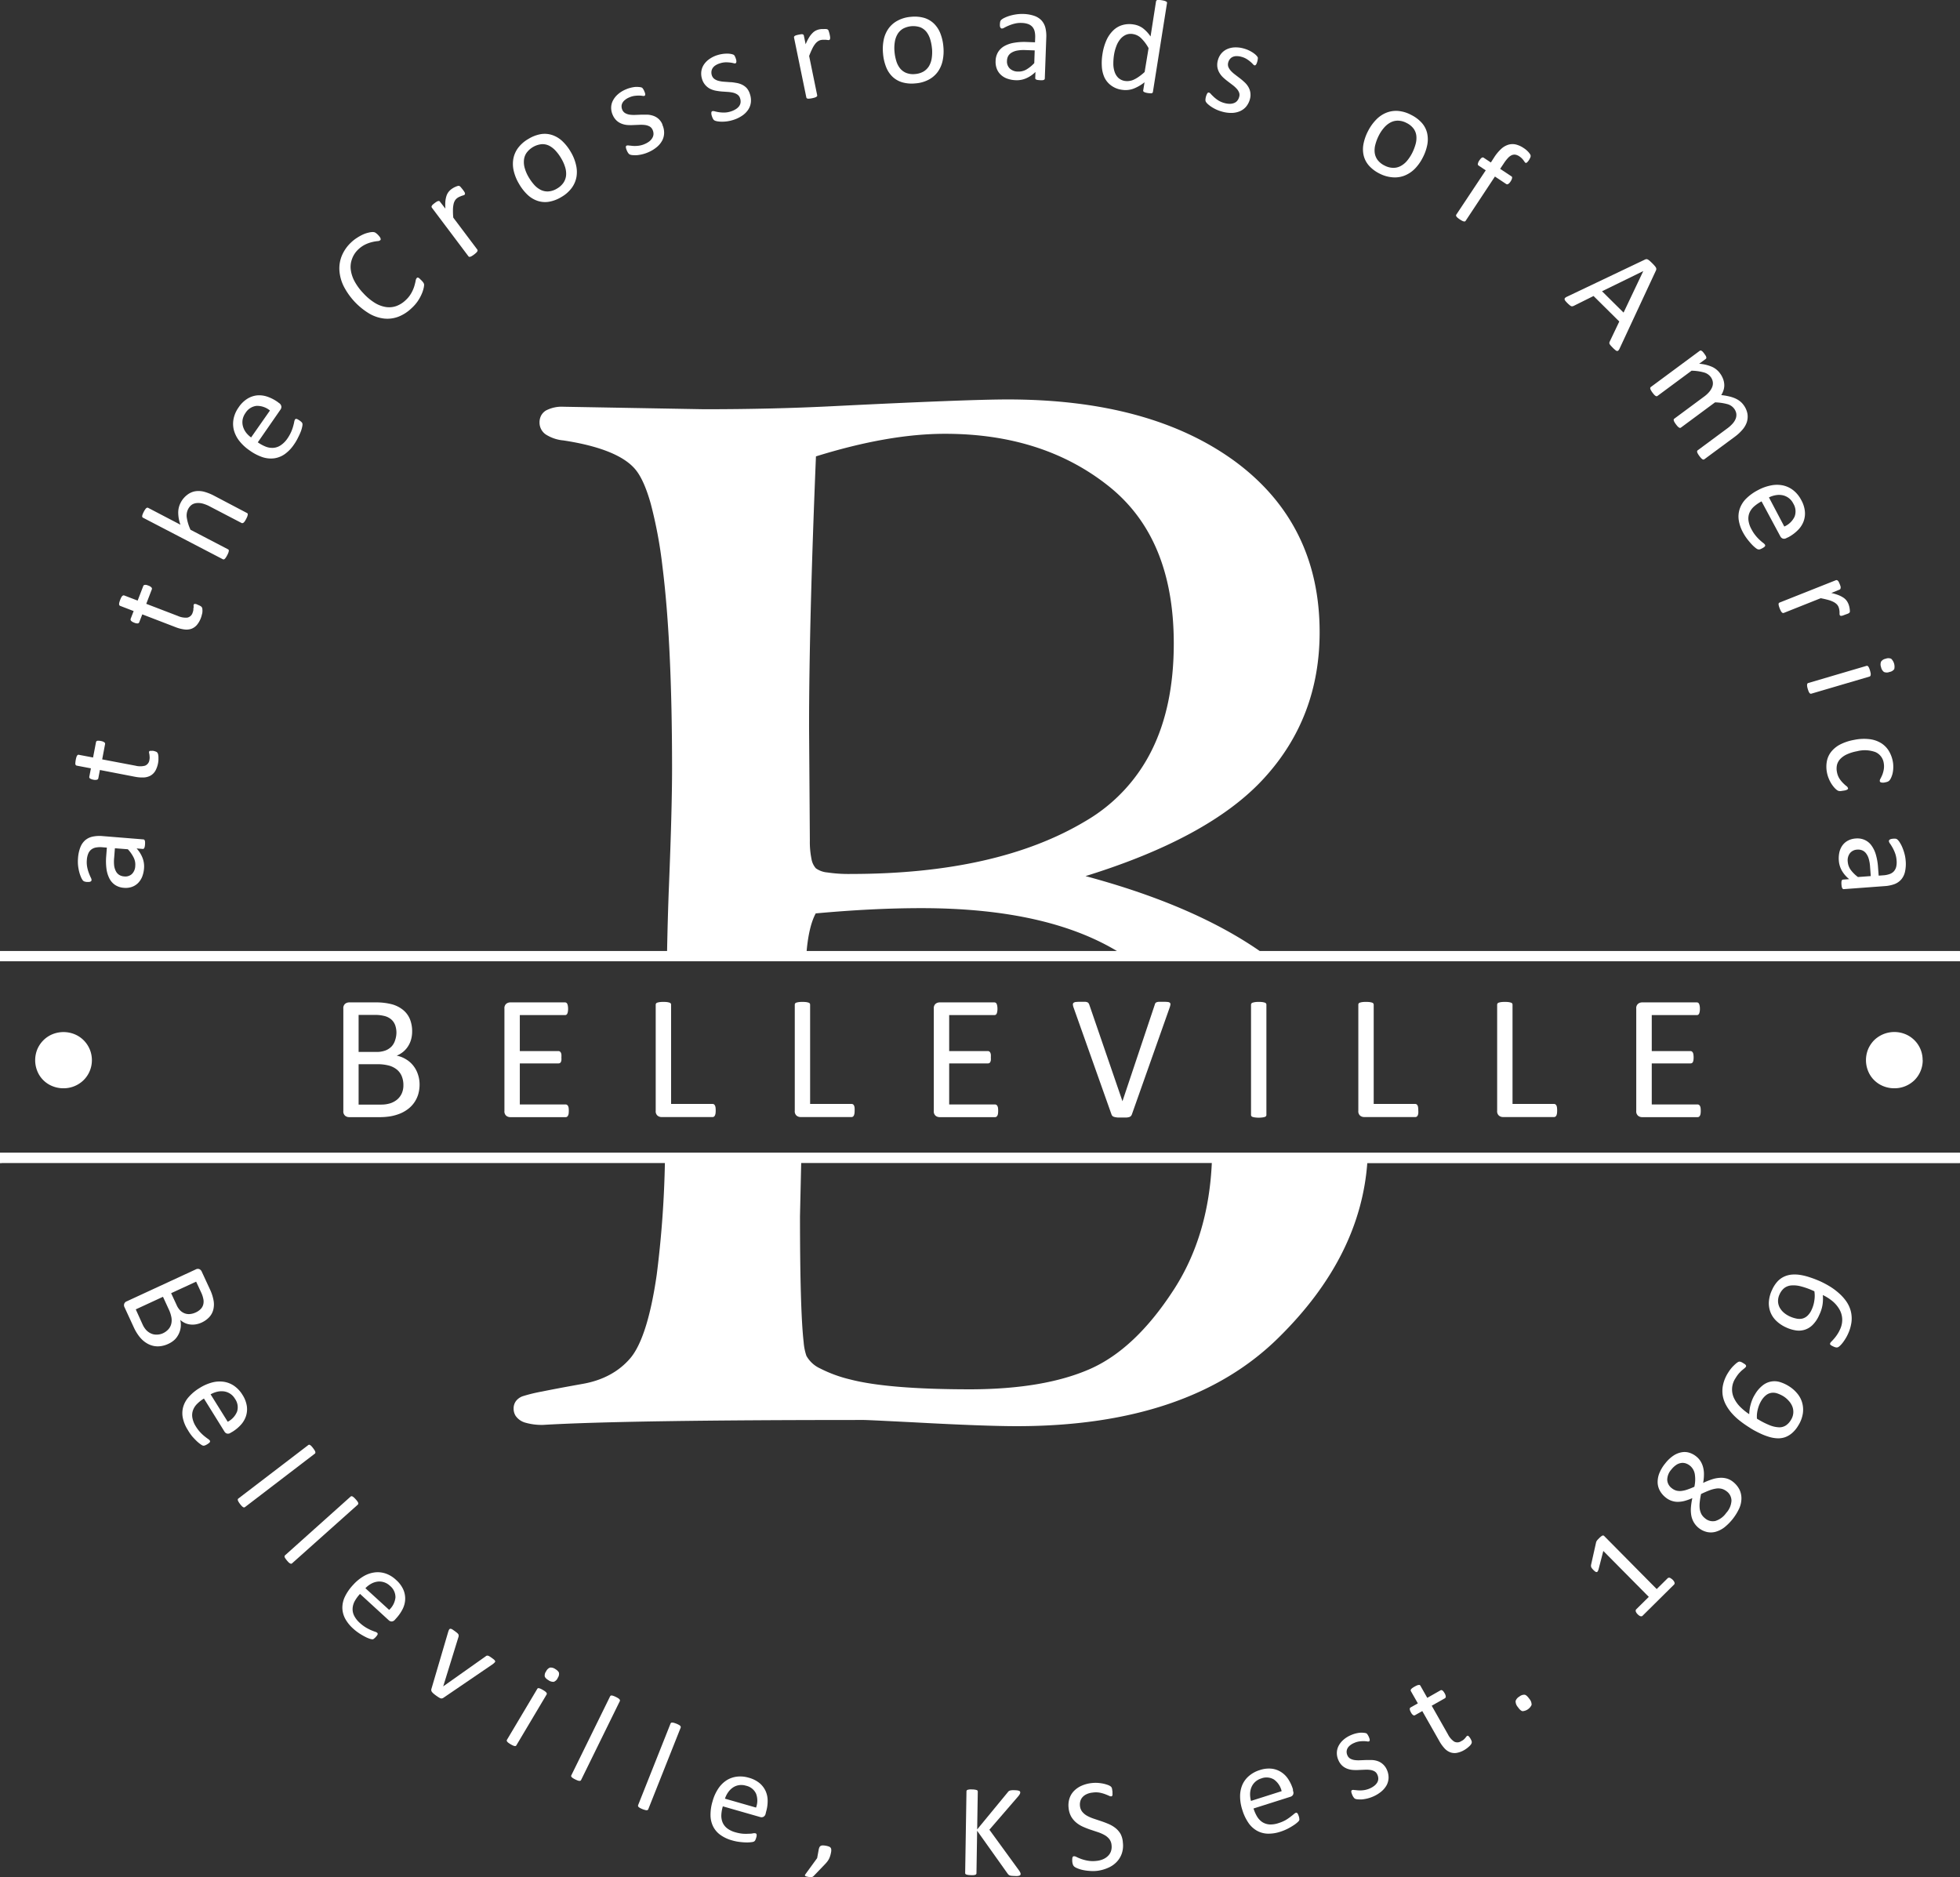 <svg xmlns="http://www.w3.org/2000/svg" viewBox="0 0 582.52 557.89"><rect x="0" y="0" width="582.52" height="557.89" fill="#333333" stroke="none"/><title>logo_wh</title><g id="Layer_2" data-name="Layer 2"><g id="Layer_1-2" data-name="Layer 1"><path d="M374.31,283.17q-20.25-14.07-53.5-22.76,38.31-11.61,54.59-29.56t16.3-43q0-31.83-24.79-50.25-25-18.42-67.46-18.42-11.7,0-51.86,2-17.9.91-38.32.91l-41.76-.74q-6.66,0-6.66,4.17c0,2.62,2.23,4.24,6.68,4.84q16.36,2.5,21.66,8.77t8.18,29q2.87,22.77,2.87,60.31,0,12.06-.92,34.71-.36,8.86-.57,19.93H.5v2H582v-2ZM242.08,135.25q21.81-6.84,38.82-6.83,29.16,0,48.81,15.59t19.64,47.24q0,37.33-26.42,53.15t-70.06,15.82q-8.73,0-10.68-1.82t-1.95-8.65L240,216.06Q240,185.1,242.08,135.25Zm-2.89,147.92c.45-5.43,1.43-9.49,2.94-12.15q17.24-1.59,31.72-1.59,38.31,0,59.91,13.74Z" style="fill:#fff;fill-rule:evenodd"/><path d="M374.31,283.17l.28-.41q-20.35-14.14-53.66-22.84l-.12.49.14.47q38.39-11.61,54.82-29.7c11-12.05,16.43-26.52,16.43-43.3,0-21.35-8.35-38.3-25-50.65h0Q342,118.7,299.45,118.71q-11.74,0-51.88,2-17.9.91-38.3.91v0l-41.76-.74h0a10.11,10.11,0,0,0-5.26,1.12,4,4,0,0,0-1.42,1.49,4.35,4.35,0,0,0-.48,2.06,4.27,4.27,0,0,0,1.88,3.58,11.63,11.63,0,0,0,5.24,1.76l.06-.5-.07.5c10.86,1.65,18,4.58,21.35,8.59,1.69,2,3.24,5.4,4.59,10.2a131.86,131.86,0,0,1,3.47,18.56q2.87,22.71,2.87,60.25,0,12-.92,34.69-.36,8.88-.57,19.94h.5v-.5H0v3H582.48v-3H374.31v.5l.28-.41-.28.41v.5H581.48v1H1v-1H199.24v-.49q.21-11,.57-19.92.92-22.65.92-34.73,0-37.58-2.88-60.37a130.53,130.53,0,0,0-3.5-18.71c-1.37-4.87-2.94-8.39-4.79-10.57-3.69-4.35-11-7.26-22-8.94h0a10.64,10.64,0,0,1-4.78-1.58,3.24,3.24,0,0,1-1.47-2.77,3.07,3.07,0,0,1,2.28-3.11,11.22,11.22,0,0,1,3.88-.56v0l41.77.74h0q20.43,0,38.35-.91,40.14-2,51.83-2,42.35,0,67.17,18.32h0c16.41,12.2,24.58,28.76,24.59,49.85q0,24.85-16.17,42.63t-54.37,29.42l-1.7.51,1.72.45q33.19,8.67,53.34,22.69l.13.09h.16ZM242.08,135.25l.14.47q21.78-6.81,38.68-6.8,29,0,48.5,15.48c13,10.3,19.45,25.85,19.45,46.85q0,18.58-6.55,31.73a50,50,0,0,1-19.62,21q-26.26,15.74-69.81,15.75a42.7,42.7,0,0,1-7-.45,6.8,6.8,0,0,1-3.39-1.23,5.56,5.56,0,0,1-1.31-2.82,25.2,25.2,0,0,1-.48-5.47h0l-.23-33.69h0q0-30.94,2.06-80.79l-.49,0,.14.47-.14-.47-.5,0q-2.09,49.86-2.07,80.83h0l.23,33.7h0a26.35,26.35,0,0,0,.5,5.69,6.42,6.42,0,0,0,1.61,3.33,7.72,7.72,0,0,0,3.9,1.49,44.12,44.12,0,0,0,7.12.46q43.74,0,70.32-15.89a51.13,51.13,0,0,0,20-21.4q6.66-13.43,6.65-32.18c0-21.19-6.6-37.13-19.83-47.63s-29.59-15.71-49.12-15.7q-17.1,0-39,6.85l-.34.1v.36Zm-2.89,147.92.5,0c.44-5.39,1.42-9.39,2.87-11.94l-.43-.25,0,.5q17.22-1.59,31.68-1.59,38.22,0,59.64,13.66l.27-.42v-.5H239.19v.5l.5,0-.5,0v.5h96.29l-1.45-.92q-21.78-13.85-60.18-13.82-14.5,0-31.77,1.59l-.26,0-.13.22c-1.57,2.78-2.54,6.89-3,12.36l0,.54h.54Z" style="fill:#fff"/><path d="M.5,345.08H198.12a307.88,307.88,0,0,1-2.46,33.9q-2.74,18.9-8,25t-14.4,7.74q-15.33,2.73-17.73,3.65a3.26,3.26,0,0,0-2.4,3.2q0,4.35,8.26,4.35,24.76-1.47,95.39-1.47,1.14,0,14.68.69,21.09,1.15,30.72,1.15,51.13,0,77.51-26.2,24.35-24,26.21-52H582v-2H.5Zm348.77,38.46q-11.5,17.77-25.17,23.81t-35.53,6q-24.6,0-36-3t-13.34-7.29q-2-4.32-1.95-41.69l.37-16.36h123Q359.79,367.28,349.27,383.54Z" style="fill:#fff;fill-rule:evenodd"/><path d="M.5,345.08v.5H198.12v-.5h-.5a309.3,309.3,0,0,1-2.45,33.84c-1.82,12.56-4.51,20.85-7.89,24.78s-8.11,6.52-14.11,7.57h0q-7.66,1.37-12.11,2.28a48.13,48.13,0,0,0-5.71,1.39,4.42,4.42,0,0,0-2,1.43,3.66,3.66,0,0,0-.7,2.24,4,4,0,0,0,.6,2.17,5.21,5.21,0,0,0,3,2.05,17.51,17.51,0,0,0,5.18.63h0Q186.13,422,256.77,422c.35,0,1.78.06,4.22.17l10.43.52h0q21.1,1.15,30.75,1.15,51.25,0,77.87-26.35h0q24.45-24.06,26.36-52.36l-.5,0v.5H582.48v-3H0v3H.5v-.5H1v-1.47H581.48v1H405.42l0,.47q-1.86,27.85-26.06,51.71h0q-26.19,26-77.16,26.06-9.6,0-30.7-1.15h0L261,421.15c-2.46-.11-3.86-.17-4.27-.17q-70.63,0-95.42,1.47l0,.5v-.5a13.1,13.1,0,0,1-6-1,3.41,3.41,0,0,1-1.36-1.18,3,3,0,0,1-.44-1.64,2.62,2.62,0,0,1,.5-1.64,3.41,3.41,0,0,1,1.58-1.09,47.11,47.11,0,0,1,5.55-1.35q4.42-.91,12.09-2.28h0c6.18-1.07,11.11-3.71,14.69-7.9s6.28-12.65,8.13-25.29a307.46,307.46,0,0,0,2.45-34l0-.51H.5v.5h0Zm348.77,38.46-.42-.27q-11.44,17.69-25,23.62t-35.32,6q-24.57,0-35.86-2.94a39.8,39.8,0,0,1-8.91-3.26,8.91,8.91,0,0,1-4.09-3.75,16.57,16.57,0,0,1-.82-4.08q-1.08-9.37-1.09-37.41h-.5l.5,0,.36-15.88H360.68v-.5l-.5,0q-.89,22.08-11.33,38.21l.42.27.42.27q10.6-16.38,11.49-38.71l0-.52h-124l-.38,16.86h0q0,18.69.49,29.13c.16,3.48.37,6.28.61,8.39a17.09,17.09,0,0,0,.9,4.38,9.84,9.84,0,0,0,4.52,4.22,41.5,41.5,0,0,0,9.14,3.35q11.5,3,36.11,3,21.92,0,35.73-6.08t25.39-24Z" style="fill:#fff"/><path d="M124.7,322.23a10.28,10.28,0,0,1-.41,3,8.55,8.55,0,0,1-3,4.34A10.72,10.72,0,0,1,119,330.9a14.66,14.66,0,0,1-2.82.83,19.6,19.6,0,0,1-3.44.27h-9a1.87,1.87,0,0,1-1.16-.41,1.68,1.68,0,0,1-.54-1.43V299.75a1.69,1.69,0,0,1,.54-1.44,1.93,1.93,0,0,1,1.16-.41h7.81a18.54,18.54,0,0,1,5,.58,9,9,0,0,1,3.28,1.69,6.93,6.93,0,0,1,2,2.71,9.56,9.56,0,0,1,.66,3.64,8.83,8.83,0,0,1-.29,2.32,7.41,7.41,0,0,1-.86,2,7,7,0,0,1-1.44,1.68,7.55,7.55,0,0,1-2,1.21,8.07,8.07,0,0,1,2.63,1,7.79,7.79,0,0,1,2.14,1.78,8.16,8.16,0,0,1,1.45,2.53A9.28,9.28,0,0,1,124.7,322.23ZM117.82,307a6.84,6.84,0,0,0-.34-2.24,4.22,4.22,0,0,0-1.09-1.7,4.9,4.9,0,0,0-1.94-1.07,11.12,11.12,0,0,0-3.15-.37h-4.72v11h5.2a7.4,7.4,0,0,0,2.86-.46,5.09,5.09,0,0,0,1.8-1.23,4.8,4.8,0,0,0,1-1.82A7.1,7.1,0,0,0,117.82,307Zm2.07,15.52a6.8,6.8,0,0,0-.49-2.69,5,5,0,0,0-1.43-1.95,6.41,6.41,0,0,0-2.36-1.2,13.22,13.22,0,0,0-3.57-.41h-5.46v12h6.63a9,9,0,0,0,2.73-.37A6.16,6.16,0,0,0,118,326.8a5.19,5.19,0,0,0,1.39-1.81A5.78,5.78,0,0,0,119.89,322.49Z" style="fill:#fff"/><path d="M169.05,330.13a6.6,6.6,0,0,1-.05.83,1.71,1.71,0,0,1-.19.59,1,1,0,0,1-.3.35.76.76,0,0,1-.39.1h-16.5a1.87,1.87,0,0,1-1.16-.41,1.68,1.68,0,0,1-.54-1.43V299.75a1.69,1.69,0,0,1,.54-1.44,1.93,1.93,0,0,1,1.16-.41h16.31a.74.74,0,0,1,.39.11.75.75,0,0,1,.28.34,2.6,2.6,0,0,1,.17.59,5.44,5.44,0,0,1,.07.89,5,5,0,0,1-.07.83,2.24,2.24,0,0,1-.17.58.77.77,0,0,1-.28.33.73.73,0,0,1-.39.1H154.49v10.7H166a.69.69,0,0,1,.39.12,1,1,0,0,1,.29.33,1.54,1.54,0,0,1,.17.58,5.59,5.59,0,0,1,0,.87,4.81,4.81,0,0,1,0,.81,1.54,1.54,0,0,1-.17.56.76.76,0,0,1-.29.3.86.86,0,0,1-.39.09H154.49v12.2h13.63a.77.77,0,0,1,.39.11,1,1,0,0,1,.3.33,1.65,1.65,0,0,1,.19.58A7.1,7.1,0,0,1,169.05,330.13Z" style="fill:#fff"/><path d="M212.71,330a7.1,7.1,0,0,1-.05.88,2.32,2.32,0,0,1-.18.61.83.83,0,0,1-.29.36.69.69,0,0,1-.41.12h-15.2a1.82,1.82,0,0,1-1.15-.41,1.66,1.66,0,0,1-.55-1.43V298.59a.67.67,0,0,1,.11-.37.66.66,0,0,1,.37-.25,5,5,0,0,1,.72-.16,10,10,0,0,1,2.19,0,4.65,4.65,0,0,1,.7.16.73.73,0,0,1,.38.25.66.66,0,0,1,.1.37v29.49h12.33a.76.76,0,0,1,.41.11.92.92,0,0,1,.29.35,1.87,1.87,0,0,1,.18.59A7.58,7.58,0,0,1,212.71,330Z" style="fill:#fff"/><path d="M254,330a5.57,5.57,0,0,1-.05.88,2.33,2.33,0,0,1-.17.61.9.9,0,0,1-.29.36.74.74,0,0,1-.42.12H237.91a1.85,1.85,0,0,1-1.16-.41,1.68,1.68,0,0,1-.54-1.43V298.59a.66.66,0,0,1,.1-.37.7.7,0,0,1,.37-.25,5,5,0,0,1,.72-.16,10,10,0,0,1,2.19,0,4.82,4.82,0,0,1,.71.16.7.7,0,0,1,.37.25.66.66,0,0,1,.1.37v29.49H253.1a.82.82,0,0,1,.42.11,1,1,0,0,1,.29.35,1.89,1.89,0,0,1,.17.59A5.92,5.92,0,0,1,254,330Z" style="fill:#fff"/><path d="M296.66,330.13a6.6,6.6,0,0,1-.05.83,1.71,1.71,0,0,1-.19.59.9.9,0,0,1-.31.35.7.7,0,0,1-.38.1h-16.5a1.87,1.87,0,0,1-1.16-.41,1.68,1.68,0,0,1-.54-1.43V299.75a1.69,1.69,0,0,1,.54-1.44,1.93,1.93,0,0,1,1.16-.41h16.31a.77.77,0,0,1,.39.11.75.75,0,0,1,.28.34,2.6,2.6,0,0,1,.17.59,5.44,5.44,0,0,1,.07.89,5,5,0,0,1-.07.83,2.24,2.24,0,0,1-.17.58.77.77,0,0,1-.28.33.76.76,0,0,1-.39.1H282.1v10.7h11.53a.69.69,0,0,1,.39.12,1,1,0,0,1,.29.33,1.75,1.75,0,0,1,.17.58,5.59,5.59,0,0,1,0,.87,4.81,4.81,0,0,1,0,.81,1.77,1.77,0,0,1-.17.56.76.76,0,0,1-.29.3.86.86,0,0,1-.39.09H282.1v12.2h13.63a.7.7,0,0,1,.38.11.9.9,0,0,1,.31.33,1.65,1.65,0,0,1,.19.58A7.1,7.1,0,0,1,296.66,330.13Z" style="fill:#fff"/><path d="M336.39,331.21a1.36,1.36,0,0,1-.3.48,1.24,1.24,0,0,1-.51.29,4.29,4.29,0,0,1-.85.14c-.35,0-.78,0-1.29,0h-1a5,5,0,0,1-.75-.07,3,3,0,0,1-.55-.12,1.21,1.21,0,0,1-.38-.17.89.89,0,0,1-.26-.25,1.9,1.9,0,0,1-.17-.35l-11.24-31.68a3.34,3.34,0,0,1-.22-.93.6.6,0,0,1,.22-.54,1.43,1.43,0,0,1,.77-.24,14.12,14.12,0,0,1,1.44-.05c.49,0,.89,0,1.18,0a2.12,2.12,0,0,1,.68.14.8.8,0,0,1,.36.28,2.14,2.14,0,0,1,.22.43l9.86,28.7h0l9.59-28.65a1.93,1.93,0,0,1,.18-.47.73.73,0,0,1,.38-.29,2.42,2.42,0,0,1,.74-.14c.32,0,.74,0,1.28,0a11.1,11.1,0,0,1,1.3.06,1.17,1.17,0,0,1,.65.25.67.67,0,0,1,.13.54,4.58,4.58,0,0,1-.25.94Z" style="fill:#fff"/><path d="M376.38,331.32a.6.6,0,0,1-.11.37.71.71,0,0,1-.37.25,3.78,3.78,0,0,1-.7.15,8.6,8.6,0,0,1-2.19,0,3.86,3.86,0,0,1-.72-.15.71.71,0,0,1-.37-.25.67.67,0,0,1-.11-.37V298.59a.61.61,0,0,1,.12-.37.75.75,0,0,1,.4-.25,5.34,5.34,0,0,1,.72-.16,7.83,7.83,0,0,1,1.05-.06,8.33,8.33,0,0,1,1.1.06,4.65,4.65,0,0,1,.7.16.66.66,0,0,1,.37.25.6.6,0,0,1,.11.37Z" style="fill:#fff"/><path d="M421.52,330a5.57,5.57,0,0,1,0,.88,2,2,0,0,1-.17.61.9.9,0,0,1-.29.36.74.74,0,0,1-.42.12H405.4a1.85,1.85,0,0,1-1.16-.41,1.68,1.68,0,0,1-.54-1.43V298.59a.66.66,0,0,1,.1-.37.7.7,0,0,1,.37-.25,5,5,0,0,1,.72-.16,8.49,8.49,0,0,1,1.09-.06,8.33,8.33,0,0,1,1.1.06,4.82,4.82,0,0,1,.71.16.7.7,0,0,1,.37.25.67.67,0,0,1,.11.37v29.49h12.32a.82.82,0,0,1,.42.11,1,1,0,0,1,.29.35,1.66,1.66,0,0,1,.17.59A5.92,5.92,0,0,1,421.52,330Z" style="fill:#fff"/><path d="M462.79,330a7.1,7.1,0,0,1-.05.88,2.33,2.33,0,0,1-.17.61.84.84,0,0,1-.3.36.69.69,0,0,1-.41.12h-15.2a1.84,1.84,0,0,1-1.15-.41,1.66,1.66,0,0,1-.55-1.43V298.59a.67.67,0,0,1,.11-.37.7.7,0,0,1,.37-.25,5,5,0,0,1,.72-.16,10,10,0,0,1,2.19,0,5.15,5.15,0,0,1,.71.16.7.7,0,0,1,.37.25.66.66,0,0,1,.1.37v29.49h12.33a.76.76,0,0,1,.41.11,1,1,0,0,1,.3.35,1.89,1.89,0,0,1,.17.59A7.58,7.58,0,0,1,462.79,330Z" style="fill:#fff"/><path d="M505.47,330.13a6.6,6.6,0,0,1-.05.83,1.71,1.71,0,0,1-.19.59,1,1,0,0,1-.3.35.76.76,0,0,1-.39.1H488a1.82,1.82,0,0,1-1.15-.41,1.66,1.66,0,0,1-.55-1.43V299.75a1.67,1.67,0,0,1,.55-1.44,1.88,1.88,0,0,1,1.15-.41h16.31a.71.71,0,0,1,.39.11.75.75,0,0,1,.28.34,2.6,2.6,0,0,1,.17.59,4.52,4.52,0,0,1,.07.89,4.15,4.15,0,0,1-.07.83,2.24,2.24,0,0,1-.17.58.77.77,0,0,1-.28.33.71.71,0,0,1-.39.1H490.91v10.7h11.53a.69.69,0,0,1,.39.12,1,1,0,0,1,.29.33,1.54,1.54,0,0,1,.17.58,5.48,5.48,0,0,1,.06.87,4.7,4.7,0,0,1-.06.81,1.54,1.54,0,0,1-.17.56.76.76,0,0,1-.29.3.86.86,0,0,1-.39.09H490.91v12.2h13.63a.77.77,0,0,1,.39.11,1,1,0,0,1,.3.33,1.65,1.65,0,0,1,.19.58A7.1,7.1,0,0,1,505.47,330.13Z" style="fill:#fff"/><path d="M27.31,315.06A8.31,8.31,0,0,1,24.85,321a8.57,8.57,0,0,1-2.7,1.78,8.43,8.43,0,0,1-3.29.64,8.63,8.63,0,0,1-3.28-.63,8,8,0,0,1-2.7-1.77,7.91,7.91,0,0,1-1.78-2.67,8.61,8.61,0,0,1,0-6.54,8.51,8.51,0,0,1,1.8-2.66,8.28,8.28,0,0,1,2.69-1.79,8.75,8.75,0,0,1,6.57,0,8.25,8.25,0,0,1,2.69,1.78,8.45,8.45,0,0,1,1.8,2.66A8.33,8.33,0,0,1,27.31,315.06Z" style="fill:#fff"/><path d="M571.44,315.06A8.36,8.36,0,0,1,569,321a8.57,8.57,0,0,1-2.7,1.78,8.43,8.43,0,0,1-3.29.64,8.68,8.68,0,0,1-3.29-.63A8.07,8.07,0,0,1,557,321a7.91,7.91,0,0,1-1.78-2.67,8.61,8.61,0,0,1,0-6.54,8.65,8.65,0,0,1,1.79-2.66,8.62,8.62,0,0,1,9.26-1.79,8.27,8.27,0,0,1,5.14,7.71Z" style="fill:#fff"/><path d="M42.61,249.46a.41.41,0,0,1,.34.19,1,1,0,0,1,.15.45,4.57,4.57,0,0,1,0,.82,3.79,3.79,0,0,1-.12.83,1.07,1.07,0,0,1-.21.43.44.44,0,0,1-.38.11l-1.79-.14a8.85,8.85,0,0,1,1.75,2.78,7,7,0,0,1,.46,3.12,8.77,8.77,0,0,1-.57,2.54A5.77,5.77,0,0,1,41,262.46a4.93,4.93,0,0,1-1.82,1.12,5.6,5.6,0,0,1-2.35.27,5.44,5.44,0,0,1-2.59-.83,5.14,5.14,0,0,1-1.71-1.92,8.8,8.8,0,0,1-.89-2.92,17.53,17.53,0,0,1-.07-3.8l.19-2.48-1.39-.11a7.4,7.4,0,0,0-1.86.08,3.21,3.21,0,0,0-1.38.6,3,3,0,0,0-.9,1.21,5.88,5.88,0,0,0-.42,1.89,7.86,7.86,0,0,0,.12,2.21,11.11,11.11,0,0,0,.51,1.75c.19.5.37.92.54,1.27a1.66,1.66,0,0,1,.23.75.52.52,0,0,1-.1.27.65.65,0,0,1-.26.19,1.44,1.44,0,0,1-.42.1h-.55a3.23,3.23,0,0,1-.78-.14,1.15,1.15,0,0,1-.52-.38,4.38,4.38,0,0,1-.54-1,10.31,10.31,0,0,1-.52-1.57,13.21,13.21,0,0,1-.33-1.92,11.9,11.9,0,0,1,0-2.07,10.82,10.82,0,0,1,.7-3.25,5.3,5.3,0,0,1,1.46-2.1,5.07,5.07,0,0,1,2.2-1.05,10,10,0,0,1,3-.15Zm-8.46,2.63-.22,2.81a10.84,10.84,0,0,0,0,2.38,5.06,5.06,0,0,0,.55,1.71,2.81,2.81,0,0,0,1,1.05,3.2,3.2,0,0,0,1.42.42,2.88,2.88,0,0,0,2.3-.71,3.5,3.5,0,0,0,1-2.42,4.64,4.64,0,0,0-.47-2.46A10.37,10.37,0,0,0,38,252.39Z" style="fill:#fff"/><path d="M45.45,223.13a3.76,3.76,0,0,1,.89.25.91.91,0,0,1,.45.33,1.6,1.6,0,0,1,.21.52,4.28,4.28,0,0,1,.09.76c0,.28,0,.58,0,.89a7.64,7.64,0,0,1-.92,3.2,4,4,0,0,1-1.41,1.41,4.6,4.6,0,0,1-2,.56,11.24,11.24,0,0,1-2.72-.22l-10.35-2-.47,2.47a.53.53,0,0,1-.4.42,2.23,2.23,0,0,1-1.06,0,3.39,3.39,0,0,1-.62-.17,1.66,1.66,0,0,1-.4-.21.46.46,0,0,1-.19-.25.6.6,0,0,1,0-.3l.47-2.45-4.21-.8a.55.55,0,0,1-.24-.12.54.54,0,0,1-.16-.29,1.47,1.47,0,0,1,0-.53,6,6,0,0,1,.11-.8,5.77,5.77,0,0,1,.19-.79,1.47,1.47,0,0,1,.22-.47.71.71,0,0,1,.25-.22.42.42,0,0,1,.27,0l4.21.8.87-4.54a.56.56,0,0,1,.12-.27.59.59,0,0,1,.27-.16,1.51,1.51,0,0,1,.45,0c.17,0,.39,0,.64.08a2.23,2.23,0,0,1,1,.38.53.53,0,0,1,.22.53l-.86,4.54,9.87,1.87a5.68,5.68,0,0,0,2.87,0,2.1,2.1,0,0,0,1.3-1.76,3,3,0,0,0,.06-.83,6.21,6.21,0,0,0-.06-.66c0-.2-.07-.37-.1-.51a1,1,0,0,1,0-.37.48.48,0,0,1,.08-.18.41.41,0,0,1,.22-.1l.39,0A3.88,3.88,0,0,1,45.45,223.13Z" style="fill:#fff"/><path d="M58.83,179.76a4.31,4.31,0,0,1,.83.4,1,1,0,0,1,.38.41,1.37,1.37,0,0,1,.11.55,3.47,3.47,0,0,1,0,.77c0,.28-.1.56-.17.86a6.55,6.55,0,0,1-.27.89,7.14,7.14,0,0,1-1.21,2.11,4,4,0,0,1-1.64,1.13,4.67,4.67,0,0,1-2.11.18,11.12,11.12,0,0,1-2.63-.7l-9.83-3.78-.91,2.35a.53.53,0,0,1-.47.34,2.21,2.21,0,0,1-1-.21,3.57,3.57,0,0,1-.58-.27,2.38,2.38,0,0,1-.36-.28.59.59,0,0,1-.15-.28.63.63,0,0,1,0-.3l.9-2.33-4-1.54a.5.5,0,0,1-.22-.16.64.64,0,0,1-.1-.32,1.76,1.76,0,0,1,.06-.52,7.32,7.32,0,0,1,.25-.76,7.69,7.69,0,0,1,.33-.76,1.75,1.75,0,0,1,.31-.42.58.58,0,0,1,.28-.16.44.44,0,0,1,.28,0l4,1.53,1.66-4.31a.51.51,0,0,1,.16-.24.59.59,0,0,1,.3-.11,1.44,1.44,0,0,1,.45,0,3.56,3.56,0,0,1,.61.2,2.23,2.23,0,0,1,.91.54.55.55,0,0,1,.13.56l-1.66,4.32,9.38,3.6a5.73,5.73,0,0,0,2.82.5,2.1,2.1,0,0,0,1.59-1.5,3.4,3.4,0,0,0,.21-.8c0-.24,0-.47.06-.66s0-.38,0-.52a.83.83,0,0,1,.05-.37.36.36,0,0,1,.11-.16.37.37,0,0,1,.23-.06,2.3,2.3,0,0,1,.39.05A3,3,0,0,1,58.83,179.76Z" style="fill:#fff"/><path d="M73.42,152.47a.48.48,0,0,1,.2.2.6.6,0,0,1,0,.32,2.19,2.19,0,0,1-.12.5,7.19,7.19,0,0,1-.34.72,5.67,5.67,0,0,1-.41.71,2,2,0,0,1-.34.39.6.6,0,0,1-.29.14.41.41,0,0,1-.28,0l-9.35-4.87a10.31,10.31,0,0,0-2.32-.94,5.13,5.13,0,0,0-1.76-.13A3.14,3.14,0,0,0,57,150a3.66,3.66,0,0,0-1.1,1.33,4.22,4.22,0,0,0-.37,2.61,13.35,13.35,0,0,0,1.09,3.5l11.17,5.82a.48.48,0,0,1,.2.2.72.72,0,0,1,0,.32,1.84,1.84,0,0,1-.13.5,6.23,6.23,0,0,1-.34.74,6,6,0,0,1-.41.69,1.8,1.8,0,0,1-.34.4.48.48,0,0,1-.29.14.45.45,0,0,1-.27-.06L42.53,153.87a.59.59,0,0,1-.22-.19.53.53,0,0,1-.05-.32,1.73,1.73,0,0,1,.13-.51,5.31,5.31,0,0,1,.33-.73,5.12,5.12,0,0,1,.42-.71,1.74,1.74,0,0,1,.33-.39.67.67,0,0,1,.3-.14.51.51,0,0,1,.29.06l9.57,5a10.74,10.74,0,0,1-.66-3.57,6.31,6.31,0,0,1,.69-2.91,6.82,6.82,0,0,1,2-2.41A5.4,5.4,0,0,1,58,146a6.55,6.55,0,0,1,2.63.13,14.5,14.5,0,0,1,3.09,1.24Z" style="fill:#fff"/><path d="M82.93,119.78a1.45,1.45,0,0,1,.69,1,1.35,1.35,0,0,1-.24.92l-6.76,9.75a11.13,11.13,0,0,0,2.39,1.3,5.2,5.2,0,0,0,2.27.34,4.45,4.45,0,0,0,2.13-.75,7.31,7.31,0,0,0,2-2,12.25,12.25,0,0,0,1.13-2,12.63,12.63,0,0,0,.6-1.7q.21-.75.3-1.26a2.11,2.11,0,0,1,.24-.71.47.47,0,0,1,.2-.17.48.48,0,0,1,.27,0,1.43,1.43,0,0,1,.37.15c.15.08.32.19.52.32a4.15,4.15,0,0,1,.36.28,3,3,0,0,1,.25.23,1,1,0,0,1,.17.24,1.15,1.15,0,0,1,.08.28,2.7,2.7,0,0,1-.07.74,9.18,9.18,0,0,1-.4,1.43A17.32,17.32,0,0,1,88.6,130a13.78,13.78,0,0,1-1.22,2.09,11.13,11.13,0,0,1-2.72,2.85,7.26,7.26,0,0,1-3.12,1.26,7.93,7.93,0,0,1-3.5-.33,14.45,14.45,0,0,1-3.85-2A13.67,13.67,0,0,1,71.1,131a9,9,0,0,1-1.6-3.21,7.66,7.66,0,0,1-.07-3.37,8.83,8.83,0,0,1,1.48-3.34,8.61,8.61,0,0,1,2.61-2.58,6.85,6.85,0,0,1,2.91-1,7.38,7.38,0,0,1,3,.38,12,12,0,0,1,3,1.52ZM80.23,122a6,6,0,0,0-4-1.38,4.45,4.45,0,0,0-3.28,2.13,4.86,4.86,0,0,0-.85,2,4.65,4.65,0,0,0,.12,2,5.61,5.61,0,0,0,.91,1.81A7.26,7.26,0,0,0,74.63,130Z" style="fill:#fff"/><path d="M125.3,83.37c.14.15.27.29.37.42a2.76,2.76,0,0,1,.24.35,1.59,1.59,0,0,1,.12.32,1.44,1.44,0,0,1,0,.44,5.61,5.61,0,0,1-.19,1,9.81,9.81,0,0,1-.6,1.67,12.8,12.8,0,0,1-1.13,2,12.17,12.17,0,0,1-1.77,2,11.83,11.83,0,0,1-3.88,2.53,9.24,9.24,0,0,1-4.22.58,11.25,11.25,0,0,1-4.39-1.43,20.34,20.34,0,0,1-7.73-8.24,12.44,12.44,0,0,1-1.25-4.71,9.94,9.94,0,0,1,.77-4.41,11.48,11.48,0,0,1,2.73-3.86,10.91,10.91,0,0,1,1.72-1.34,13.82,13.82,0,0,1,1.79-1,8.27,8.27,0,0,1,1.68-.56,5.1,5.1,0,0,1,1.17-.17,2.51,2.51,0,0,1,.54.06,1.3,1.3,0,0,1,.32.15,3.4,3.4,0,0,1,.37.27,4.3,4.3,0,0,1,.45.43,5.57,5.57,0,0,1,.44.52,1.48,1.48,0,0,1,.23.42.74.74,0,0,1,.06.34.4.4,0,0,1-.14.25,1.43,1.43,0,0,1-.83.26,11.71,11.71,0,0,0-1.54.27,10.17,10.17,0,0,0-2,.7,8.35,8.35,0,0,0-2.25,1.59A7.16,7.16,0,0,0,104.61,77a6.66,6.66,0,0,0-.36,3.15,9.88,9.88,0,0,0,1.12,3.44A16.31,16.31,0,0,0,108,87.16,16,16,0,0,0,111.39,90a8.88,8.88,0,0,0,3.28,1.24,6.38,6.38,0,0,0,3.1-.28,8,8,0,0,0,2.83-1.79A8.44,8.44,0,0,0,122.3,87a10.27,10.27,0,0,0,.85-2c.17-.6.3-1.12.38-1.54a1.55,1.55,0,0,1,.34-.84.46.46,0,0,1,.22-.13.43.43,0,0,1,.27.06,1.82,1.82,0,0,1,.39.28C124.9,83,125.08,83.15,125.3,83.37Z" style="fill:#fff"/><path d="M137.54,56.35c.17.24.32.44.43.61a2,2,0,0,1,.21.42.69.69,0,0,1,0,.3.32.32,0,0,1-.15.22.86.86,0,0,1-.36.16l-.53.17-.62.26a4,4,0,0,0-.67.4,2.62,2.62,0,0,0-.66.75,3.53,3.53,0,0,0-.41,1.14,8.51,8.51,0,0,0-.16,1.64c0,.64,0,1.39.1,2.26l7.12,9.47a.43.43,0,0,1,.1.27.71.71,0,0,1-.09.31,2.44,2.44,0,0,1-.33.39c-.16.15-.37.33-.63.53a7.86,7.86,0,0,1-.67.45,2.34,2.34,0,0,1-.48.21.46.46,0,0,1-.54-.17l-10.83-14.4a.6.6,0,0,1-.11-.25.49.49,0,0,1,.07-.31,1.51,1.51,0,0,1,.29-.37c.14-.13.33-.28.58-.47s.43-.31.6-.41a1.32,1.32,0,0,1,.43-.18.77.77,0,0,1,.31,0,.44.44,0,0,1,.21.18L132.37,62a14.4,14.4,0,0,1,0-2.24,8.4,8.4,0,0,1,.34-1.6,4.1,4.1,0,0,1,.6-1.12,4.24,4.24,0,0,1,.83-.81,4.16,4.16,0,0,1,.49-.33,4.51,4.51,0,0,1,.62-.33,5.14,5.14,0,0,1,.63-.25,1.61,1.61,0,0,1,.44-.09.7.7,0,0,1,.25.06l.19.14a2.38,2.38,0,0,1,.28.31Z" style="fill:#fff"/><path d="M169.64,45.16A13.19,13.19,0,0,1,171.19,49a8.78,8.78,0,0,1,.13,3.63,7.9,7.9,0,0,1-1.43,3.26,10,10,0,0,1-3.08,2.68,10.45,10.45,0,0,1-3.67,1.39,7.1,7.1,0,0,1-3.35-.26,8.15,8.15,0,0,1-3-1.81,14.14,14.14,0,0,1-2.53-3.25,13.46,13.46,0,0,1-1.56-3.78,9,9,0,0,1-.14-3.63A7.8,7.8,0,0,1,154,43.93a10.12,10.12,0,0,1,3.09-2.67,10.45,10.45,0,0,1,3.68-1.4,7.07,7.07,0,0,1,3.34.27,8.24,8.24,0,0,1,3,1.8A14,14,0,0,1,169.64,45.16Zm-2.84,1.92a13.31,13.31,0,0,0-1.63-2.24,7,7,0,0,0-1.93-1.52,4.41,4.41,0,0,0-2.25-.47,6.39,6.39,0,0,0-4.51,2.59,4.49,4.49,0,0,0-.76,2.15,6.43,6.43,0,0,0,.26,2.46,11.2,11.2,0,0,0,1.15,2.62,14.12,14.12,0,0,0,1.64,2.26,6.43,6.43,0,0,0,1.94,1.5,4.51,4.51,0,0,0,2.25.46,5.67,5.67,0,0,0,2.59-.85,5.87,5.87,0,0,0,1.91-1.73,4.71,4.71,0,0,0,.78-2.15,6.4,6.4,0,0,0-.27-2.45A11.56,11.56,0,0,0,166.8,47.08Z" style="fill:#fff"/><path d="M196.86,37.09a5.57,5.57,0,0,1,.52,2.46,5,5,0,0,1-.59,2.25,6.46,6.46,0,0,1-1.61,1.93,10.21,10.21,0,0,1-2.46,1.5,10.57,10.57,0,0,1-1.74.6,11.76,11.76,0,0,1-1.58.28,9.41,9.41,0,0,1-1.27,0,3.33,3.33,0,0,1-.82-.14,1.15,1.15,0,0,1-.52-.38,3.78,3.78,0,0,1-.49-.86,5.14,5.14,0,0,1-.22-.6,2,2,0,0,1-.07-.43.43.43,0,0,1,.06-.28.46.46,0,0,1,.2-.16,1.41,1.41,0,0,1,.7,0c.34,0,.74.08,1.21.11a9.08,9.08,0,0,0,1.61-.06,6.56,6.56,0,0,0,1.92-.55A6,6,0,0,0,193,42a3.55,3.55,0,0,0,.87-1,2.41,2.41,0,0,0,.35-1.13,2.81,2.81,0,0,0-.27-1.28,2.1,2.1,0,0,0-.87-1,4,4,0,0,0-1.32-.43,9.16,9.16,0,0,0-1.6-.07l-1.78.07a16,16,0,0,1-1.83,0,6.08,6.08,0,0,1-1.75-.38,4.67,4.67,0,0,1-1.54-.94,4.93,4.93,0,0,1-1.18-1.73,5.08,5.08,0,0,1-.44-2,4.65,4.65,0,0,1,.44-2.05,6.29,6.29,0,0,1,1.41-1.9A8.45,8.45,0,0,1,186,26.57a8.2,8.2,0,0,1,1.37-.47,9,9,0,0,1,1.31-.25,5.75,5.75,0,0,1,1.07,0,4.64,4.64,0,0,1,.71.09,1.05,1.05,0,0,1,.37.14.8.8,0,0,1,.2.21l.21.31a3.2,3.2,0,0,1,.24.49,5.88,5.88,0,0,1,.21.55,1.46,1.46,0,0,1,.08.42.58.58,0,0,1-.07.28.35.35,0,0,1-.17.15,1.14,1.14,0,0,1-.57,0,6.37,6.37,0,0,0-1-.08,9.73,9.73,0,0,0-1.36.08,5.77,5.77,0,0,0-1.61.47,4.88,4.88,0,0,0-1.28.77,2.82,2.82,0,0,0-.75.91,2.16,2.16,0,0,0-.23,1,2.56,2.56,0,0,0,.22,1,2.1,2.1,0,0,0,.89,1,3.93,3.93,0,0,0,1.33.44,9.46,9.46,0,0,0,1.63.07l1.8-.07c.61,0,1.22,0,1.84,0a6.32,6.32,0,0,1,1.76.35,4.44,4.44,0,0,1,2.68,2.58Z" style="fill:#fff"/><path d="M222.89,28a5.67,5.67,0,0,1,.26,2.51,5,5,0,0,1-.84,2.17,6.51,6.51,0,0,1-1.8,1.74,9.84,9.84,0,0,1-2.61,1.23,11.07,11.07,0,0,1-1.8.41,10.17,10.17,0,0,1-1.6.1,7.66,7.66,0,0,1-1.26-.1,3.36,3.36,0,0,1-.8-.22,1.17,1.17,0,0,1-.48-.44,4.42,4.42,0,0,1-.39-.9,3.13,3.13,0,0,1-.15-.63,2.45,2.45,0,0,1,0-.43.46.46,0,0,1,.1-.27.52.52,0,0,1,.21-.14,1.58,1.58,0,0,1,.71.06,12,12,0,0,0,1.19.25,10.77,10.77,0,0,0,1.6.11,6.48,6.48,0,0,0,2-.34,6,6,0,0,0,1.39-.63,3.71,3.71,0,0,0,1-.86,2.38,2.38,0,0,0,.47-1.08,2.9,2.9,0,0,0-.13-1.31,2.07,2.07,0,0,0-.76-1.1,3.84,3.84,0,0,0-1.26-.57,9.47,9.47,0,0,0-1.59-.24l-1.77-.12c-.61-.05-1.21-.13-1.81-.24a6.6,6.6,0,0,1-1.71-.56,4.85,4.85,0,0,1-1.42-1.11,4.75,4.75,0,0,1-1-1.84,5.39,5.39,0,0,1-.22-2.07,4.83,4.83,0,0,1,.66-2,6.07,6.07,0,0,1,1.61-1.73,8.42,8.42,0,0,1,2.6-1.29,9.6,9.6,0,0,1,1.41-.32,9.42,9.42,0,0,1,1.34-.1,5.71,5.71,0,0,1,1.06.07,4,4,0,0,1,.7.17,1.11,1.11,0,0,1,.35.18.84.84,0,0,1,.18.23c.05.09.11.2.17.33a4,4,0,0,1,.19.51,4.44,4.44,0,0,1,.15.57,1.65,1.65,0,0,1,0,.42.48.48,0,0,1-.1.27.36.36,0,0,1-.18.14,1.26,1.26,0,0,1-.57-.06,7.29,7.29,0,0,0-1-.18,10.81,10.81,0,0,0-1.35-.07,5.9,5.9,0,0,0-1.66.3,4.9,4.9,0,0,0-1.36.62,2.8,2.8,0,0,0-.84.84,2.3,2.3,0,0,0-.34,1,2.58,2.58,0,0,0,.11,1.06,2.14,2.14,0,0,0,.78,1.13,3.68,3.68,0,0,0,1.27.57,8.62,8.62,0,0,0,1.61.25l1.8.13c.61,0,1.22.12,1.83.22a6.08,6.08,0,0,1,1.71.53,4.67,4.67,0,0,1,1.42,1.06A4.86,4.86,0,0,1,222.89,28Z" style="fill:#fff"/><path d="M246.58,10.26c.06.29.11.54.13.73a1.63,1.63,0,0,1,0,.48.7.7,0,0,1-.1.29.31.31,0,0,1-.22.13.91.91,0,0,1-.4,0l-.55-.07c-.2,0-.42,0-.67,0a3.54,3.54,0,0,0-.78.07,2.44,2.44,0,0,0-.92.4,3.61,3.61,0,0,0-.86.85,7.29,7.29,0,0,0-.84,1.42c-.28.57-.58,1.26-.89,2.08l2.38,11.61a.52.52,0,0,1,0,.28.69.69,0,0,1-.22.24,2.09,2.09,0,0,1-.47.22c-.2.06-.47.13-.79.2s-.58.1-.8.12a1.69,1.69,0,0,1-.52,0,.49.49,0,0,1-.29-.13.46.46,0,0,1-.13-.25L236,11.22a.52.52,0,0,1,0-.28.5.5,0,0,1,.19-.24,1.15,1.15,0,0,1,.43-.21,6.23,6.23,0,0,1,.72-.18q.44-.09.72-.12a1.15,1.15,0,0,1,.47,0,.71.71,0,0,1,.26.15.49.49,0,0,1,.12.25l.53,2.57a13.19,13.19,0,0,1,1-2,7,7,0,0,1,1-1.3,3.86,3.86,0,0,1,1-.76,4.35,4.35,0,0,1,1.1-.38l.58-.09c.22,0,.45,0,.7,0a6.34,6.34,0,0,1,.67,0,1.27,1.27,0,0,1,.45.11.52.52,0,0,1,.19.16,1,1,0,0,1,.12.21,3.2,3.2,0,0,1,.12.39C246.47,9.73,246.52,10,246.58,10.26Z" style="fill:#fff"/><path d="M280.38,13.92a13.68,13.68,0,0,1-.22,4.09,8.94,8.94,0,0,1-1.45,3.34A7.92,7.92,0,0,1,276,23.68a9.89,9.89,0,0,1-3.93,1.1,10.25,10.25,0,0,1-3.92-.32,7.15,7.15,0,0,1-2.91-1.67,8.08,8.08,0,0,1-1.9-2.91,13.82,13.82,0,0,1-.9-4,13.73,13.73,0,0,1,.21-4.09,8.79,8.79,0,0,1,1.44-3.33,7.74,7.74,0,0,1,2.68-2.32A9.89,9.89,0,0,1,270.73,5a10.46,10.46,0,0,1,3.92.31A7.17,7.17,0,0,1,277.56,7a8.29,8.29,0,0,1,1.91,2.9A13.91,13.91,0,0,1,280.38,13.92Zm-3.39.52a13.38,13.38,0,0,0-.52-2.72,6.76,6.76,0,0,0-1.09-2.2,4.56,4.56,0,0,0-1.83-1.4,6.49,6.49,0,0,0-5.18.41,4.65,4.65,0,0,0-1.62,1.62,6.5,6.5,0,0,0-.81,2.33,11.22,11.22,0,0,0-.09,2.86,13.55,13.55,0,0,0,.52,2.75,6.63,6.63,0,0,0,1.1,2.19,4.64,4.64,0,0,0,1.84,1.38A5.58,5.58,0,0,0,272,22a5.88,5.88,0,0,0,2.47-.74,4.74,4.74,0,0,0,1.63-1.61,6.43,6.43,0,0,0,.81-2.33A12.38,12.38,0,0,0,277,14.44Z" style="fill:#fff"/><path d="M310.52,23.32a.4.4,0,0,1-.17.35,1,1,0,0,1-.45.16,3.78,3.78,0,0,1-.82,0,6.55,6.55,0,0,1-.83-.09,1.06,1.06,0,0,1-.44-.2.42.42,0,0,1-.13-.36l.06-1.8a8.71,8.71,0,0,1-2.7,1.86,6.83,6.83,0,0,1-3.09.6,8.39,8.39,0,0,1-2.56-.46,5.39,5.39,0,0,1-1.92-1.14,4.68,4.68,0,0,1-1.2-1.76,5.68,5.68,0,0,1-.37-2.34,5.32,5.32,0,0,1,.71-2.62,5.21,5.21,0,0,1,1.84-1.8,8.88,8.88,0,0,1,2.88-1,17.49,17.49,0,0,1,3.8-.24l2.48.09.05-1.4a7,7,0,0,0-.16-1.85A3.27,3.27,0,0,0,306.84,8a3.17,3.17,0,0,0-1.24-.84,6.06,6.06,0,0,0-1.92-.34,7.31,7.31,0,0,0-2.2.22,11.51,11.51,0,0,0-1.72.58,13.57,13.57,0,0,0-1.24.59,1.71,1.71,0,0,1-.74.27.52.52,0,0,1-.28-.09.63.63,0,0,1-.2-.25,1.17,1.17,0,0,1-.12-.41,3.25,3.25,0,0,1,0-.55,3.56,3.56,0,0,1,.1-.79,1.12,1.12,0,0,1,.36-.54,4.11,4.11,0,0,1,.95-.58,10.8,10.8,0,0,1,1.54-.59,14.07,14.07,0,0,1,1.9-.41,11.93,11.93,0,0,1,2.07-.12,10.75,10.75,0,0,1,3.28.56,5.34,5.34,0,0,1,2.16,1.36,5.11,5.11,0,0,1,1.15,2.16,10.33,10.33,0,0,1,.27,2.95Zm-3-8.34-2.82-.1a10.73,10.73,0,0,0-2.37.15,4.93,4.93,0,0,0-1.69.62,2.81,2.81,0,0,0-1,1,3.26,3.26,0,0,0-.36,1.44,2.91,2.91,0,0,0,.82,2.26,3.53,3.53,0,0,0,2.46.92,4.67,4.67,0,0,0,2.43-.58,10.31,10.31,0,0,0,2.4-1.94Z" style="fill:#fff"/><path d="M342.65,27.31a.57.57,0,0,1-.12.26.47.47,0,0,1-.26.15,2.05,2.05,0,0,1-.47,0,4.77,4.77,0,0,1-.67-.07,4,4,0,0,1-.69-.15,2.82,2.82,0,0,1-.44-.18.53.53,0,0,1-.22-.23.47.47,0,0,1,0-.29l.38-2.35a12.49,12.49,0,0,1-3.3,1.91,6.79,6.79,0,0,1-3.44.32,6.86,6.86,0,0,1-3.22-1.3A6.33,6.33,0,0,1,328.24,23a9.18,9.18,0,0,1-.77-3.25,16.52,16.52,0,0,1,.2-3.75A15.89,15.89,0,0,1,328.82,12a9.36,9.36,0,0,1,2-2.92,6.48,6.48,0,0,1,2.72-1.62,7.45,7.45,0,0,1,3.42-.18,6.2,6.2,0,0,1,2.75,1.14,10.35,10.35,0,0,1,2.24,2.42L343.57.45a.66.66,0,0,1,.11-.26A.48.48,0,0,1,344,0a2.66,2.66,0,0,1,.53,0,4.11,4.11,0,0,1,.78.08,6.56,6.56,0,0,1,.81.17,3.29,3.29,0,0,1,.47.2.69.69,0,0,1,.24.24.47.47,0,0,1,0,.28Zm-1.29-13a12.35,12.35,0,0,0-2.16-2.91,4.42,4.42,0,0,0-2.44-1.27,3.67,3.67,0,0,0-2.21.25,4.54,4.54,0,0,0-1.66,1.34,7.1,7.1,0,0,0-1.14,2.07,12.63,12.63,0,0,0-.65,2.45,17.13,17.13,0,0,0-.21,2.66,7.56,7.56,0,0,0,.36,2.4,4.43,4.43,0,0,0,1.1,1.82,3.73,3.73,0,0,0,2,.94,4.3,4.3,0,0,0,1.29,0,4.61,4.61,0,0,0,1.33-.39,9.63,9.63,0,0,0,1.49-.87,15.66,15.66,0,0,0,1.73-1.4Z" style="fill:#fff"/><path d="M371.47,29.51a5.85,5.85,0,0,1-1.16,2.23,5,5,0,0,1-1.9,1.35,6.49,6.49,0,0,1-2.46.47,9.91,9.91,0,0,1-2.86-.42,10.93,10.93,0,0,1-1.72-.64,11.85,11.85,0,0,1-1.4-.79,9.54,9.54,0,0,1-1-.78,3,3,0,0,1-.55-.63,1.14,1.14,0,0,1-.16-.63,4,4,0,0,1,.17-1,3.67,3.67,0,0,1,.22-.6,1.84,1.84,0,0,1,.21-.38.39.39,0,0,1,.22-.17.39.39,0,0,1,.26,0,1.36,1.36,0,0,1,.55.43c.23.26.52.54.86.86a10.39,10.39,0,0,0,1.28,1,6.73,6.73,0,0,0,1.83.8,6.13,6.13,0,0,0,1.51.24,3.57,3.57,0,0,0,1.29-.19,2.31,2.31,0,0,0,1-.65,2.86,2.86,0,0,0,.61-1.15,2,2,0,0,0,0-1.34,3.54,3.54,0,0,0-.74-1.17,9,9,0,0,0-1.19-1.08l-1.41-1.07A17.87,17.87,0,0,1,363.5,23a6.28,6.28,0,0,1-1.11-1.41,4.84,4.84,0,0,1-.59-1.7,5,5,0,0,1,.19-2.09,5.17,5.17,0,0,1,.95-1.85,4.82,4.82,0,0,1,1.65-1.3,6,6,0,0,1,2.29-.56,8.42,8.42,0,0,1,2.88.36,9.22,9.22,0,0,1,1.36.5,10.41,10.41,0,0,1,1.17.65,7.49,7.49,0,0,1,.85.64,4.2,4.2,0,0,1,.49.53,1.19,1.19,0,0,1,.2.35.86.86,0,0,1,0,.28,3.33,3.33,0,0,1-.05.38c0,.14-.06.32-.11.52s-.13.41-.19.56a1.73,1.73,0,0,1-.21.37.61.61,0,0,1-.23.18.36.36,0,0,1-.23,0,1.14,1.14,0,0,1-.44-.35,8.28,8.28,0,0,0-.72-.69,9.66,9.66,0,0,0-1.09-.8,5.66,5.66,0,0,0-1.55-.67,5.16,5.16,0,0,0-1.48-.22,2.76,2.76,0,0,0-1.16.23,2.23,2.23,0,0,0-.82.63,2.6,2.6,0,0,0-.49.95,2.13,2.13,0,0,0,0,1.37,3.9,3.9,0,0,0,.75,1.18,8.74,8.74,0,0,0,1.21,1.09l1.42,1.09a17.74,17.74,0,0,1,1.41,1.19A6,6,0,0,1,371,25.81a4.65,4.65,0,0,1,.6,1.66A4.74,4.74,0,0,1,371.47,29.51Z" style="fill:#fff"/><path d="M422.85,46.83a13.33,13.33,0,0,1-2.37,3.34,9.08,9.08,0,0,1-3,2,7.83,7.83,0,0,1-3.52.53A10,10,0,0,1,410,51.58a10.3,10.3,0,0,1-3.14-2.36,7,7,0,0,1-1.57-3,8.24,8.24,0,0,1-.05-3.47,14.13,14.13,0,0,1,1.39-3.88A13.76,13.76,0,0,1,409,35.56a8.79,8.79,0,0,1,3-2.05,7.77,7.77,0,0,1,3.51-.54,10.09,10.09,0,0,1,3.92,1.19,10.47,10.47,0,0,1,3.14,2.36,7,7,0,0,1,1.57,3,8.45,8.45,0,0,1,.06,3.48A13.81,13.81,0,0,1,422.85,46.83Zm-3.14-1.37a14.39,14.39,0,0,0,1-2.58,6.73,6.73,0,0,0,.24-2.44,4.48,4.48,0,0,0-.79-2.16,5.75,5.75,0,0,0-2.11-1.73,5.66,5.66,0,0,0-2.5-.69,4.63,4.63,0,0,0-2.22.5,6.62,6.62,0,0,0-1.94,1.54,11.29,11.29,0,0,0-1.6,2.37,13.5,13.5,0,0,0-1,2.6,6.51,6.51,0,0,0-.23,2.44,4.57,4.57,0,0,0,.81,2.15,5.67,5.67,0,0,0,2.11,1.73,5.78,5.78,0,0,0,2.48.69,4.61,4.61,0,0,0,2.23-.49,6.39,6.39,0,0,0,1.93-1.53A12.37,12.37,0,0,0,419.71,45.46Z" style="fill:#fff"/><path d="M454.4,47.59a4.1,4.1,0,0,1-.37.49,2.68,2.68,0,0,1-.28.25.37.37,0,0,1-.21.09.32.32,0,0,1-.2-.07.82.82,0,0,1-.24-.27l-.32-.45a4.68,4.68,0,0,0-1.22-1.16,3.1,3.1,0,0,0-1.18-.5,2.08,2.08,0,0,0-1.12.16,3.58,3.58,0,0,0-1.11.85,11.52,11.52,0,0,0-1.21,1.57l-1.09,1.63,3.36,2.23a.49.49,0,0,1,.18.2.6.6,0,0,1,0,.31,1.78,1.78,0,0,1-.13.44,3,3,0,0,1-.31.56,2.25,2.25,0,0,1-.72.77.55.55,0,0,1-.58,0l-3.35-2.23L435.6,65.62a.42.42,0,0,1-.22.18.59.59,0,0,1-.33,0,1.66,1.66,0,0,1-.49-.18,7.62,7.62,0,0,1-.69-.41,7.92,7.92,0,0,1-.65-.48,1.68,1.68,0,0,1-.35-.38.55.55,0,0,1-.12-.31.41.41,0,0,1,.08-.27l8.74-13.15-2.12-1.41a.51.51,0,0,1-.22-.53,2.41,2.41,0,0,1,.44-1,4.17,4.17,0,0,1,.39-.51,1.25,1.25,0,0,1,.34-.29.44.44,0,0,1,.3-.09.58.58,0,0,1,.27.09l2.12,1.41,1-1.55a12.74,12.74,0,0,1,2.08-2.5A5.5,5.5,0,0,1,448.31,43a4.35,4.35,0,0,1,2.21-.06,7.32,7.32,0,0,1,2.37,1.09,6.4,6.4,0,0,1,1.07.86,4.73,4.73,0,0,1,.69.8,1.39,1.39,0,0,1,.25.49,1.14,1.14,0,0,1,0,.37,1.64,1.64,0,0,1-.17.44A5.32,5.32,0,0,1,454.4,47.59Z" style="fill:#fff"/><path d="M481.39,103.5a2.51,2.51,0,0,1-.37.62.49.49,0,0,1-.4.19.93.93,0,0,1-.5-.25,8.51,8.51,0,0,1-.74-.66c-.29-.3-.52-.54-.68-.72a2.59,2.59,0,0,1-.33-.47.58.58,0,0,1-.06-.33,1.17,1.17,0,0,1,.09-.33l2.86-6-7.65-7.58-5.89,2.93a1.22,1.22,0,0,1-.34.11.82.82,0,0,1-.36,0,1.71,1.71,0,0,1-.47-.29,7.65,7.65,0,0,1-.68-.61,8.57,8.57,0,0,1-.64-.7.93.93,0,0,1-.23-.51.5.5,0,0,1,.18-.39,2.58,2.58,0,0,1,.63-.38l23.1-11a1.09,1.09,0,0,1,.41-.11.8.8,0,0,1,.42.11,2.45,2.45,0,0,1,.53.37c.2.17.45.4.73.68s.55.56.73.77a3.11,3.11,0,0,1,.41.56.94.94,0,0,1,.12.44,1.07,1.07,0,0,1-.1.42Zm7-22.94h0l-12.26,6,6.4,6.34Z" style="fill:#fff"/><path d="M506.55,136.48a.43.43,0,0,1-.27.1.62.62,0,0,1-.31-.1,1.7,1.7,0,0,1-.39-.33,5.46,5.46,0,0,1-.51-.62,4.91,4.91,0,0,1-.45-.68,1.84,1.84,0,0,1-.21-.48.62.62,0,0,1,0-.33.46.46,0,0,1,.17-.23l8.8-6.51a9.73,9.73,0,0,0,1.55-1.4,4.79,4.79,0,0,0,.93-1.48,3.07,3.07,0,0,0,.17-1.52,3.34,3.34,0,0,0-.67-1.5,3.72,3.72,0,0,0-2.07-1.32,15.37,15.37,0,0,0-3.58-.5l-10.12,7.49a.43.43,0,0,1-.27.1.65.65,0,0,1-.31-.11,2.09,2.09,0,0,1-.4-.33c-.15-.16-.32-.37-.51-.62s-.33-.47-.44-.66a2,2,0,0,1-.21-.49.61.61,0,0,1,0-.33.48.48,0,0,1,.17-.21l8.8-6.52a8.93,8.93,0,0,0,1.55-1.41,5.33,5.33,0,0,0,.91-1.5,2.93,2.93,0,0,0,.17-1.51,3.26,3.26,0,0,0-.66-1.5,3.77,3.77,0,0,0-2.07-1.32,14.5,14.5,0,0,0-3.58-.49l-10.12,7.49a.56.56,0,0,1-.27.1.66.66,0,0,1-.3-.1,2.09,2.09,0,0,1-.4-.33c-.14-.16-.32-.37-.52-.64a5,5,0,0,1-.44-.67,1.59,1.59,0,0,1-.21-.48.46.46,0,0,1,.17-.54l14.49-10.72a.55.55,0,0,1,.25-.11.48.48,0,0,1,.3.08,1.34,1.34,0,0,1,.37.29,6,6,0,0,1,.47.58c.17.24.31.44.41.61a1,1,0,0,1,.17.43.58.58,0,0,1,0,.3.47.47,0,0,1-.18.22L505,108.1a11.8,11.8,0,0,1,3.76.89,5.9,5.9,0,0,1,2.35,1.85,6.77,6.77,0,0,1,1,1.78,5.55,5.55,0,0,1,.35,1.69,4.76,4.76,0,0,1-.21,1.6,6.6,6.6,0,0,1-.69,1.51,16.9,16.9,0,0,1,2.35.39,9.71,9.71,0,0,1,1.82.6,6.19,6.19,0,0,1,1.36.81,5.19,5.19,0,0,1,1,1,6.27,6.27,0,0,1,1.25,2.71,5.43,5.43,0,0,1-.17,2.51,6.69,6.69,0,0,1-1.31,2.26,13.1,13.1,0,0,1-2.14,2Z" style="fill:#fff"/><path d="M531,159.87a1.35,1.35,0,0,1-1.16.18,1.31,1.31,0,0,1-.71-.64L523.54,149a11.25,11.25,0,0,0-2.24,1.53,5.27,5.27,0,0,0-1.35,1.86,4.52,4.52,0,0,0-.3,2.24,7.27,7.27,0,0,0,.89,2.65,10.64,10.64,0,0,0,1.26,1.92,12.55,12.55,0,0,0,1.24,1.32c.38.35.71.63,1,.84a1.91,1.91,0,0,1,.52.53.4.4,0,0,1,.06.26.46.46,0,0,1-.11.25,1.73,1.73,0,0,1-.3.26,4.46,4.46,0,0,1-.52.31l-.41.2-.32.11a.75.75,0,0,1-.29,0,1,1,0,0,1-.29-.05,2.89,2.89,0,0,1-.62-.4,9.34,9.34,0,0,1-1.09-1c-.41-.43-.85-.95-1.32-1.55a14.54,14.54,0,0,1-1.3-2,11.15,11.15,0,0,1-1.29-3.73,7.23,7.23,0,0,1,.3-3.35,7.92,7.92,0,0,1,1.89-3,14.3,14.3,0,0,1,3.51-2.53,13.55,13.55,0,0,1,4-1.43,8.77,8.77,0,0,1,3.58.05,7.61,7.61,0,0,1,3,1.47,8.92,8.92,0,0,1,2.29,2.84,8.5,8.5,0,0,1,1.1,3.51,6.7,6.7,0,0,1-.46,3,7.26,7.26,0,0,1-1.72,2.52,11.7,11.7,0,0,1-2.71,2Zm-.7-3.39a6,6,0,0,0,3.06-2.95,4.4,4.4,0,0,0-.39-3.88,4.58,4.58,0,0,0-3.23-2.48,5.48,5.48,0,0,0-2,0,7,7,0,0,0-2,.66Z" style="fill:#fff"/><path d="M548.41,182.66l-.69.26a2.21,2.21,0,0,1-.47.1.67.67,0,0,1-.3-.05.35.35,0,0,1-.17-.2,1.07,1.07,0,0,1-.06-.39c0-.17,0-.35,0-.55a5.78,5.78,0,0,0-.08-.67,4,4,0,0,0-.21-.76,2.56,2.56,0,0,0-.55-.83,3.82,3.82,0,0,0-1-.7,7.67,7.67,0,0,0-1.54-.58c-.62-.17-1.35-.34-2.21-.51l-11,4.38a.39.39,0,0,1-.28,0,.58.58,0,0,1-.27-.17,1.52,1.52,0,0,1-.3-.42,5.54,5.54,0,0,1-.34-.75,5.75,5.75,0,0,1-.26-.76,2.36,2.36,0,0,1-.08-.52.64.64,0,0,1,.08-.31.56.56,0,0,1,.23-.16l16.75-6.65a.44.44,0,0,1,.27,0,.58.58,0,0,1,.27.14,1.41,1.41,0,0,1,.29.39c.08.16.18.39.3.68a5.8,5.8,0,0,1,.24.69,1.13,1.13,0,0,1,0,.46.59.59,0,0,1-.1.29.47.47,0,0,1-.22.16l-2.44,1a14.46,14.46,0,0,1,2.15.64,8.07,8.07,0,0,1,1.45.75,3.9,3.9,0,0,1,.93.87,4.62,4.62,0,0,1,.56,1c.06.16.13.34.19.56a6.22,6.22,0,0,1,.15.68,6.05,6.05,0,0,1,.08.67,1.81,1.81,0,0,1,0,.46.47.47,0,0,1-.12.21.71.71,0,0,1-.18.15,2.05,2.05,0,0,1-.37.19Z" style="fill:#fff"/><path d="M538.34,206.15a.45.45,0,0,1-.28,0,.59.59,0,0,1-.26-.2,2,2,0,0,1-.26-.44q-.12-.3-.27-.78a5.25,5.25,0,0,1-.18-.78,1.61,1.61,0,0,1,0-.52.53.53,0,0,1,.1-.3.49.49,0,0,1,.24-.15l17.29-5.09a.5.5,0,0,1,.27,0,.54.54,0,0,1,.26.19,2.08,2.08,0,0,1,.26.46,5.84,5.84,0,0,1,.27.76c.09.32.15.58.19.79a2.56,2.56,0,0,1,0,.52.59.59,0,0,1-.12.3.46.46,0,0,1-.23.16Zm23.23-6.45a2.15,2.15,0,0,1-1.65,0,2.35,2.35,0,0,1-.86-1.43,2.26,2.26,0,0,1,0-1.64,2.11,2.11,0,0,1,1.36-.86,2.17,2.17,0,0,1,1.64,0,3.27,3.27,0,0,1,.92,3.08A2.14,2.14,0,0,1,561.57,199.7Z" style="fill:#fff"/><path d="M547.71,235l-.59.09a2,2,0,0,1-.42,0,1.4,1.4,0,0,1-.32-.06,2,2,0,0,1-.44-.24,5,5,0,0,1-.77-.72,9.87,9.87,0,0,1-.9-1.2,10.79,10.79,0,0,1-.77-1.52,9.09,9.09,0,0,1-.52-1.75,8.78,8.78,0,0,1,0-3.5,6.42,6.42,0,0,1,1.37-2.82,8.37,8.37,0,0,1,2.67-2.09,15,15,0,0,1,4-1.3,14.29,14.29,0,0,1,4.62-.22,8.49,8.49,0,0,1,3.41,1.16,7,7,0,0,1,2.28,2.27,9.3,9.3,0,0,1,1.21,3.14,8,8,0,0,1,.15,1.67,8.38,8.38,0,0,1-.13,1.55,6,6,0,0,1-.36,1.3,5.09,5.09,0,0,1-.42.87,2.74,2.74,0,0,1-.31.39,1.14,1.14,0,0,1-.3.21,1.52,1.52,0,0,1-.41.16c-.15.05-.35.09-.58.14a2.43,2.43,0,0,1-1.11,0,.52.52,0,0,1-.39-.37,1.18,1.18,0,0,1,.2-.74c.16-.3.34-.67.53-1.11a8.09,8.09,0,0,0,.44-1.56,5.67,5.67,0,0,0,0-2,4.2,4.2,0,0,0-2.49-3.25,9.3,9.3,0,0,0-5.46-.24,12.77,12.77,0,0,0-2.94.9,6.43,6.43,0,0,0-2,1.37,4.08,4.08,0,0,0-1,1.79,5.09,5.09,0,0,0,0,2.17,5.35,5.35,0,0,0,.73,1.9,8.25,8.25,0,0,0,1.06,1.31c.36.36.68.66,1,.9a1.27,1.27,0,0,1,.47.59.35.35,0,0,1,0,.25.49.49,0,0,1-.23.22,2.17,2.17,0,0,1-.45.19A6.06,6.06,0,0,1,547.71,235Z" style="fill:#fff"/><path d="M548,264.24a.42.42,0,0,1-.37-.14,1.18,1.18,0,0,1-.22-.42,5,5,0,0,1-.12-.82,5.67,5.67,0,0,1,0-.83,1.07,1.07,0,0,1,.15-.46.44.44,0,0,1,.35-.17l1.79-.13a9.15,9.15,0,0,1-2.15-2.48,7.1,7.1,0,0,1-.92-3,8.34,8.34,0,0,1,.18-2.59,5.64,5.64,0,0,1,.92-2,4.78,4.78,0,0,1,1.63-1.39,5.77,5.77,0,0,1,2.28-.62,5.38,5.38,0,0,1,2.68.43,5,5,0,0,1,2,1.64,8.69,8.69,0,0,1,1.32,2.75,17.41,17.41,0,0,1,.64,3.75l.19,2.47,1.4-.1a6.83,6.83,0,0,0,1.82-.36,3.11,3.11,0,0,0,1.27-.8,3.21,3.21,0,0,0,.71-1.33,5.89,5.89,0,0,0,.12-1.94,7.64,7.64,0,0,0-.45-2.16,11.66,11.66,0,0,0-.76-1.65c-.27-.47-.51-.86-.73-1.17a1.66,1.66,0,0,1-.34-.71.48.48,0,0,1,.06-.29.58.58,0,0,1,.22-.22,1.24,1.24,0,0,1,.4-.16,2.91,2.91,0,0,1,.55-.08,3.34,3.34,0,0,1,.79,0,1.06,1.06,0,0,1,.57.3,3.89,3.89,0,0,1,.68.88,9.14,9.14,0,0,1,.75,1.47,13.66,13.66,0,0,1,.62,1.84,10.87,10.87,0,0,1,.34,2,10.55,10.55,0,0,1-.2,3.33,5.29,5.29,0,0,1-1.12,2.29,5.12,5.12,0,0,1-2,1.38,10.32,10.32,0,0,1-2.9.59Zm8-3.88-.21-2.82a10.51,10.51,0,0,0-.4-2.34,4.79,4.79,0,0,0-.8-1.6,2.77,2.77,0,0,0-1.15-.89,3.21,3.21,0,0,0-1.47-.21,2.9,2.9,0,0,0-2.16,1.06,3.49,3.49,0,0,0-.65,2.54,4.74,4.74,0,0,0,.84,2.36,10.23,10.23,0,0,0,2.19,2.18Z" style="fill:#fff"/><path d="M50,399.39a7.46,7.46,0,0,1-2.12.65,6.38,6.38,0,0,1-2,0,6.47,6.47,0,0,1-1.83-.61,7.79,7.79,0,0,1-1.65-1.15A9.7,9.7,0,0,1,41,396.65a13.59,13.59,0,0,1-1.25-2.21l-2.77-6a1.31,1.31,0,0,1-.08-.9,1.23,1.23,0,0,1,.79-.81l20.46-9.46a1.27,1.27,0,0,1,1.14-.08,1.39,1.39,0,0,1,.63.64l2.41,5.21a13.29,13.29,0,0,1,1.16,3.55,6.38,6.38,0,0,1-.12,2.71,5.13,5.13,0,0,1-1.21,2.17,7.25,7.25,0,0,1-2.24,1.58,7,7,0,0,1-1.65.52,5.74,5.74,0,0,1-1.65.06A5.13,5.13,0,0,1,55,393.2a5.44,5.44,0,0,1-1.43-.94,6.08,6.08,0,0,1-.37,4A6.21,6.21,0,0,1,52,398.05,7,7,0,0,1,50,399.39Zm-1.66-3.12A5.13,5.13,0,0,0,50,395.1a3.72,3.72,0,0,0,.87-1.56,4.65,4.65,0,0,0,.08-2,9.69,9.69,0,0,0-.83-2.5l-1.68-3.65-8.09,3.74,2,4.42a6.37,6.37,0,0,0,1.09,1.71,4.38,4.38,0,0,0,1.37,1,3.65,3.65,0,0,0,1.64.37A4.45,4.45,0,0,0,48.33,396.27Zm9.8-6.21a5,5,0,0,0,1.4-.93,3.07,3.07,0,0,0,.81-1.25,3.61,3.61,0,0,0,.12-1.63,8.26,8.26,0,0,0-.72-2.22l-1.46-3.14-7.43,3.43,1.61,3.47a5.33,5.33,0,0,0,1.19,1.76,3.76,3.76,0,0,0,1.39.82,3.51,3.51,0,0,0,1.55.13A4.93,4.93,0,0,0,58.13,390.06Z" style="fill:#fff"/><path d="M68.57,425.79a1.35,1.35,0,0,1-1.12.25,1.32,1.32,0,0,1-.73-.58l-6.11-9.83a10.55,10.55,0,0,0-2.08,1.64,5.06,5.06,0,0,0-1.19,1.89,4.39,4.39,0,0,0-.16,2.2,7.07,7.07,0,0,0,1,2.52,10.84,10.84,0,0,0,1.35,1.79,11.34,11.34,0,0,0,1.29,1.2c.39.32.73.57,1,.76a1.78,1.78,0,0,1,.54.49.42.42,0,0,1,.07.24.4.4,0,0,1-.09.25,1.68,1.68,0,0,1-.27.28l-.49.34-.39.21a1.58,1.58,0,0,1-.31.13.66.66,0,0,1-.27.06,1.33,1.33,0,0,1-.28,0,2.87,2.87,0,0,1-.64-.35,11,11,0,0,1-1.13-.91c-.42-.4-.88-.87-1.38-1.43A13.61,13.61,0,0,1,55.84,425a10.68,10.68,0,0,1-1.49-3.54,7,7,0,0,1,.08-3.28,7.58,7.58,0,0,1,1.65-3,13.82,13.82,0,0,1,3.25-2.69,13.34,13.34,0,0,1,3.77-1.65,8.74,8.74,0,0,1,3.5-.18,7.35,7.35,0,0,1,3.05,1.25,8.81,8.81,0,0,1,2.41,2.61,8.55,8.55,0,0,1,1.3,3.35,6.66,6.66,0,0,1-.26,3,7.22,7.22,0,0,1-1.51,2.56,11.46,11.46,0,0,1-2.52,2.08Zm-.89-3.26a5.87,5.87,0,0,0,2.79-3.06,4.31,4.31,0,0,0-.63-3.76,4.51,4.51,0,0,0-3.3-2.21,5.75,5.75,0,0,0-2,.11,7.41,7.41,0,0,0-1.95.77Z" style="fill:#fff"/><path d="M72.81,447.89a.56.56,0,0,1-.26.1.64.64,0,0,1-.3-.09,1.89,1.89,0,0,1-.39-.32,6.36,6.36,0,0,1-.52-.61,5,5,0,0,1-.44-.65,1.63,1.63,0,0,1-.21-.46.51.51,0,0,1,0-.32.48.48,0,0,1,.17-.21l20.73-15.85a.45.45,0,0,1,.25-.12.5.5,0,0,1,.31.09,1.68,1.68,0,0,1,.4.32,6.06,6.06,0,0,1,.5.6,7.59,7.59,0,0,1,.46.66,1.56,1.56,0,0,1,.2.46.58.58,0,0,1,0,.32.4.4,0,0,1-.17.22Z" style="fill:#fff"/><path d="M86.81,464.6a.45.45,0,0,1-.25.12.51.51,0,0,1-.3-.07,1.6,1.6,0,0,1-.42-.28,7.93,7.93,0,0,1-1-1.18,2.1,2.1,0,0,1-.25-.45.59.59,0,0,1,0-.31.46.46,0,0,1,.15-.23l19.44-17.41a.55.55,0,0,1,.25-.13.47.47,0,0,1,.31.06,2.47,2.47,0,0,1,.42.29,7.44,7.44,0,0,1,.55.56,6.48,6.48,0,0,1,.51.62,1.79,1.79,0,0,1,.24.44.6.6,0,0,1,0,.32.45.45,0,0,1-.15.24Z" style="fill:#fff"/><path d="M117.4,481.34a1.37,1.37,0,0,1-1,.54,1.29,1.29,0,0,1-.86-.36L107,473.69a11.1,11.1,0,0,0-1.57,2.14,5.14,5.14,0,0,0-.63,2.15,4.31,4.31,0,0,0,.44,2.16,7.26,7.26,0,0,0,1.67,2.15,11.61,11.61,0,0,0,1.79,1.36,14.87,14.87,0,0,0,1.56.81c.47.2.86.35,1.18.46a1.68,1.68,0,0,1,.65.32.49.49,0,0,1,.14.21.51.51,0,0,1,0,.27,1.52,1.52,0,0,1-.19.34l-.38.46-.32.31-.26.21a.85.85,0,0,1-.25.13,1.18,1.18,0,0,1-.28,0,2.52,2.52,0,0,1-.7-.17,8.37,8.37,0,0,1-1.33-.57,18,18,0,0,1-1.72-1,14.7,14.7,0,0,1-1.86-1.45,11.12,11.12,0,0,1-2.39-3,7.13,7.13,0,0,1-.8-3.18,7.67,7.67,0,0,1,.78-3.33,14,14,0,0,1,2.42-3.46,13.19,13.19,0,0,1,3.18-2.61,8.64,8.64,0,0,1,3.32-1.11,7.3,7.3,0,0,1,3.27.38,8.59,8.59,0,0,1,3,1.87,8.46,8.46,0,0,1,2.15,2.87,6.68,6.68,0,0,1,.55,2.94,7,7,0,0,1-.77,2.87,12,12,0,0,1-1.86,2.68Zm-1.74-2.9a5.85,5.85,0,0,0,1.87-3.7,4.37,4.37,0,0,0-1.62-3.45,4.72,4.72,0,0,0-1.86-1.09,4.48,4.48,0,0,0-1.92-.15,5.35,5.35,0,0,0-1.86.64A7,7,0,0,0,108.6,472Z" style="fill:#fff"/><path d="M147.06,494l-.11.13a1.59,1.59,0,0,1-.13.13l-.16.14-.21.17-14.67,10a1.07,1.07,0,0,1-.37.16.78.78,0,0,1-.44,0,3.11,3.11,0,0,1-.58-.29c-.22-.14-.49-.32-.81-.55s-.57-.43-.77-.61a3,3,0,0,1-.44-.47.91.91,0,0,1-.18-.39,1.09,1.09,0,0,1,0-.4l5-17c.05-.16.1-.29.14-.41a1.42,1.42,0,0,1,.11-.24s.05-.09.07-.13a.53.53,0,0,1,.23-.17.58.58,0,0,1,.32,0,1.84,1.84,0,0,1,.45.22l.62.43c.3.22.54.4.71.55a1.82,1.82,0,0,1,.37.4.62.62,0,0,1,.1.32,2,2,0,0,1,0,.33l-4.52,14.64-.07.24.18-.16,12.49-8.83a.67.67,0,0,1,.28-.16.84.84,0,0,1,.35,0,1.67,1.67,0,0,1,.47.21c.19.11.42.27.71.48s.44.32.59.45a1.2,1.2,0,0,1,.31.35.48.48,0,0,1,.08.29A.57.57,0,0,1,147.06,494Z" style="fill:#fff"/><path d="M153.46,518.7a.48.48,0,0,1-.21.19.51.51,0,0,1-.31,0,1.43,1.43,0,0,1-.48-.15,7.2,7.2,0,0,1-.71-.37,6.66,6.66,0,0,1-.65-.43,1.82,1.82,0,0,1-.37-.36.5.5,0,0,1-.12-.29.45.45,0,0,1,.07-.26l9-15.12a.5.5,0,0,1,.19-.19.49.49,0,0,1,.31,0,1.73,1.73,0,0,1,.49.16,5.89,5.89,0,0,1,.69.36,6.52,6.52,0,0,1,.67.44,1.72,1.72,0,0,1,.36.35.53.53,0,0,1,.12.3.4.4,0,0,1-.06.26Zm12.29-20a2.12,2.12,0,0,1-1.15,1.11,2.38,2.38,0,0,1-1.57-.46c-.65-.38-1-.76-1.13-1.13a2.05,2.05,0,0,1,.41-1.52,2.12,2.12,0,0,1,1.15-1.11A2.3,2.3,0,0,1,165,496c.65.39,1,.77,1.13,1.14A2.06,2.06,0,0,1,165.75,498.66Z" style="fill:#fff"/><path d="M172.7,529a.41.41,0,0,1-.19.2.66.66,0,0,1-.31.06,2,2,0,0,1-.49-.11c-.19-.07-.44-.18-.73-.32a6.68,6.68,0,0,1-.69-.38,2,2,0,0,1-.39-.32.59.59,0,0,1-.15-.28.45.45,0,0,1,.06-.27l11.5-23.42a.67.67,0,0,1,.18-.22.51.51,0,0,1,.32-.06,2.08,2.08,0,0,1,.5.12,6.65,6.65,0,0,1,.71.3c.3.15.53.28.71.39a1.91,1.91,0,0,1,.38.32.6.6,0,0,1,.14.29.4.4,0,0,1-.05.28Z" style="fill:#fff"/><path d="M192.67,537.68a.43.43,0,0,1-.17.22.72.72,0,0,1-.3.08,1.76,1.76,0,0,1-.5-.08,6,6,0,0,1-.76-.25,7.17,7.17,0,0,1-.71-.33,2.31,2.31,0,0,1-.42-.29.59.59,0,0,1-.17-.27.54.54,0,0,1,0-.27l9.64-24.25a.63.63,0,0,1,.16-.23.52.52,0,0,1,.31-.08,1.8,1.8,0,0,1,.51.07,7.19,7.19,0,0,1,.74.25,5.74,5.74,0,0,1,.73.34,1.91,1.91,0,0,1,.41.28.63.63,0,0,1,.16.28.45.45,0,0,1,0,.28Z" style="fill:#fff"/><path d="M227.55,539a1.33,1.33,0,0,1-.67.94,1.28,1.28,0,0,1-.92.07l-11.13-3.19a10.92,10.92,0,0,0-.45,2.61,5.31,5.31,0,0,0,.39,2.21,4.49,4.49,0,0,0,1.36,1.73,7.22,7.22,0,0,0,2.46,1.17,11.19,11.19,0,0,0,2.21.42,13.32,13.32,0,0,0,1.76,0q.76,0,1.26-.12a1.93,1.93,0,0,1,.73,0,.46.46,0,0,1,.21.13.48.48,0,0,1,.11.24,1.87,1.87,0,0,1,0,.39c0,.17-.08.36-.14.59a3.85,3.85,0,0,1-.14.41,3.11,3.11,0,0,1-.14.31.76.76,0,0,1-.17.22.81.81,0,0,1-.23.17,2.44,2.44,0,0,1-.7.16,9.74,9.74,0,0,1-1.45.09,19.11,19.11,0,0,1-2-.14,13.64,13.64,0,0,1-2.32-.47,10.8,10.8,0,0,1-3.48-1.63,6.84,6.84,0,0,1-2.14-2.48,7.58,7.58,0,0,1-.79-3.34,13.66,13.66,0,0,1,.61-4.17,12.93,12.93,0,0,1,1.68-3.75,8.58,8.58,0,0,1,2.47-2.48A7.39,7.39,0,0,1,219,528a8.71,8.71,0,0,1,3.54.32,8.48,8.48,0,0,1,3.21,1.61,6.74,6.74,0,0,1,1.81,2.38,7.17,7.17,0,0,1,.59,2.91,11.17,11.17,0,0,1-.47,3.23Zm-2.85-1.81a5.87,5.87,0,0,0,0-4.14,4.27,4.27,0,0,0-3-2.36,4.68,4.68,0,0,0-2.14-.15,4.43,4.43,0,0,0-1.79.73,5.41,5.41,0,0,0-1.38,1.4,7,7,0,0,0-.93,1.87Z" style="fill:#fff"/><path d="M247,550.45a8.58,8.58,0,0,1-.26,1.08,5.75,5.75,0,0,1-.36.91,5,5,0,0,1-.52.81,8.22,8.22,0,0,1-.71.81l-3.35,3.49a1.57,1.57,0,0,1-.26.19,1.13,1.13,0,0,1-.34.11,1.55,1.55,0,0,1-.44,0,4.1,4.1,0,0,1-.61-.08l-.55-.12a.82.82,0,0,1-.3-.16.25.25,0,0,1-.07-.2.59.59,0,0,1,.12-.26l3.51-4.82.45-2.46a3,3,0,0,1,.25-.81,1,1,0,0,1,.42-.4,1.5,1.5,0,0,1,.62-.1,4.83,4.83,0,0,1,.85.09,5.38,5.38,0,0,1,.82.21,1.43,1.43,0,0,1,.53.31.9.9,0,0,1,.24.52A2.86,2.86,0,0,1,247,550.45Z" style="fill:#fff"/><path d="M303.33,556.92a.55.55,0,0,1-.07.28.53.53,0,0,1-.27.2,2.47,2.47,0,0,1-.53.12,5.43,5.43,0,0,1-.86,0,10.2,10.2,0,0,1-1.11-.07,1.48,1.48,0,0,1-.64-.23,1.7,1.7,0,0,1-.35-.36l-9.09-12.78-.2,12.63a.5.5,0,0,1-.08.26.55.55,0,0,1-.28.2,3.44,3.44,0,0,1-.52.1,4.85,4.85,0,0,1-.81,0,8,8,0,0,1-.8-.06,3.15,3.15,0,0,1-.53-.13.46.46,0,0,1-.34-.46l.39-24.26a.44.44,0,0,1,.09-.27.46.46,0,0,1,.27-.18,3.43,3.43,0,0,1,.53-.11,4.9,4.9,0,0,1,.8,0,4.47,4.47,0,0,1,.81.06,3.13,3.13,0,0,1,.52.12.52.52,0,0,1,.27.19.51.51,0,0,1,.07.28l-.18,11.23,9.13-11.09a1.5,1.5,0,0,1,.27-.29,1.76,1.76,0,0,1,.39-.18,3.32,3.32,0,0,1,.55-.09,6.55,6.55,0,0,1,.83,0,7.56,7.56,0,0,1,.82.06,2.09,2.09,0,0,1,.49.14.44.44,0,0,1,.25.2.45.45,0,0,1,.07.25,1.09,1.09,0,0,1-.14.51,4.41,4.41,0,0,1-.49.69l-8.54,9.89,8.83,12.13a4,4,0,0,1,.39.7A1.1,1.1,0,0,1,303.33,556.92Z" style="fill:#fff"/><path d="M333.72,547.58a7.33,7.33,0,0,1-.3,3.21,6.79,6.79,0,0,1-1.54,2.55,7.66,7.66,0,0,1-2.55,1.75A11.51,11.51,0,0,1,326,556a11.8,11.8,0,0,1-2.36,0,13.29,13.29,0,0,1-2-.3,9.56,9.56,0,0,1-1.48-.48,3.67,3.67,0,0,1-.86-.47,1.46,1.46,0,0,1-.4-.56,3.61,3.61,0,0,1-.22-1,6.71,6.71,0,0,1,0-.71,1.87,1.87,0,0,1,.07-.47.45.45,0,0,1,.16-.26.46.46,0,0,1,.27-.1,1.59,1.59,0,0,1,.8.24,13.78,13.78,0,0,0,1.35.57,12.22,12.22,0,0,0,2,.52,8.7,8.7,0,0,0,2.57.05,6.28,6.28,0,0,0,2-.52,4.62,4.62,0,0,0,1.45-1,3.57,3.57,0,0,0,.86-1.42,4.3,4.3,0,0,0,.14-1.81,3.34,3.34,0,0,0-.69-1.77,5,5,0,0,0-1.43-1.18,11.8,11.8,0,0,0-1.93-.84l-2.2-.73c-.75-.25-1.48-.54-2.2-.86a8.79,8.79,0,0,1-2-1.22,6.79,6.79,0,0,1-1.51-1.76,6.48,6.48,0,0,1-.79-2.57,6.73,6.73,0,0,1,.25-2.87,5.74,5.74,0,0,1,1.36-2.25,7.35,7.35,0,0,1,2.28-1.55,10.11,10.11,0,0,1,3-.78,10.54,10.54,0,0,1,1.69-.05,13.58,13.58,0,0,1,1.64.21,10.59,10.59,0,0,1,1.39.39,3.61,3.61,0,0,1,.82.4,1.46,1.46,0,0,1,.28.27,1.25,1.25,0,0,1,.13.26,3.59,3.59,0,0,1,.1.39q0,.23.09.6c0,.23,0,.44,0,.62a2.17,2.17,0,0,1,0,.47.6.6,0,0,1-.13.29.41.41,0,0,1-.23.11,1.55,1.55,0,0,1-.7-.19c-.33-.15-.72-.31-1.19-.49a10.86,10.86,0,0,0-1.63-.44,6.68,6.68,0,0,0-2.06,0,5.25,5.25,0,0,0-1.79.49,3.62,3.62,0,0,0-1.2.89,3,3,0,0,0-.63,1.19,3.8,3.8,0,0,0-.1,1.39,3.31,3.31,0,0,0,.69,1.75,5,5,0,0,0,1.44,1.19,11.8,11.8,0,0,0,2,.86l2.21.74c.75.25,1.48.53,2.22.85a8.82,8.82,0,0,1,2,1.19,6.25,6.25,0,0,1,1.51,1.75A6.33,6.33,0,0,1,333.72,547.58Z" style="fill:#fff"/><path d="M384.29,532.24a1.36,1.36,0,0,1,0,1.15,1.33,1.33,0,0,1-.74.58l-11,3.49a11.39,11.39,0,0,0,1.08,2.43,5.21,5.21,0,0,0,1.54,1.62,4.59,4.59,0,0,0,2.1.69,7.17,7.17,0,0,0,2.69-.39,10.94,10.94,0,0,0,2.08-.87,13.7,13.7,0,0,0,1.48-1c.4-.3.73-.57,1-.79a2,2,0,0,1,.6-.41.46.46,0,0,1,.26,0,.51.51,0,0,1,.22.15,1.6,1.6,0,0,1,.2.34c.06.14.13.33.21.55s.08.31.11.43,0,.23.05.33a.87.87,0,0,1,0,.28,1,1,0,0,1-.1.27,2.87,2.87,0,0,1-.5.52,7.91,7.91,0,0,1-1.16.87,18.06,18.06,0,0,1-1.72,1,14.51,14.51,0,0,1-2.19.89,11,11,0,0,1-3.81.57,7,7,0,0,1-3.15-.89,7.6,7.6,0,0,1-2.51-2.34,13.91,13.91,0,0,1-1.8-3.81,13,13,0,0,1-.67-4.06,8.74,8.74,0,0,1,.68-3.43,7.31,7.31,0,0,1,2-2.65,8.82,8.82,0,0,1,3.13-1.7,8.38,8.38,0,0,1,3.56-.43,6.59,6.59,0,0,1,2.82,1,7,7,0,0,1,2.11,2.1,11.65,11.65,0,0,1,1.4,3Zm-3.38.07a5.86,5.86,0,0,0-2.28-3.46,4.33,4.33,0,0,0-3.8-.31A4.68,4.68,0,0,0,373,529.6a4.52,4.52,0,0,0-1.09,1.6,5.53,5.53,0,0,0-.38,1.93,7.43,7.43,0,0,0,.27,2.08Z" style="fill:#fff"/><path d="M412.17,525.92a5.6,5.6,0,0,1,.52,2.4,5,5,0,0,1-.57,2.2,6.66,6.66,0,0,1-1.56,1.88,10.07,10.07,0,0,1-2.4,1.48,11,11,0,0,1-1.69.59,11.38,11.38,0,0,1-1.55.28,8.81,8.81,0,0,1-1.23,0,3.3,3.3,0,0,1-.8-.12,1.07,1.07,0,0,1-.51-.38,3.19,3.19,0,0,1-.48-.83,5.07,5.07,0,0,1-.22-.59,1.85,1.85,0,0,1-.07-.41.39.39,0,0,1,.06-.27.39.39,0,0,1,.19-.17,1.49,1.49,0,0,1,.69,0c.33,0,.72.08,1.18.1a8.51,8.51,0,0,0,1.56-.06,6.75,6.75,0,0,0,1.88-.54,6,6,0,0,0,1.28-.77,3.56,3.56,0,0,0,.85-.94,2.35,2.35,0,0,0,.33-1.1,2.7,2.7,0,0,0-.27-1.25,2,2,0,0,0-.85-1,3.63,3.63,0,0,0-1.29-.42,7.9,7.9,0,0,0-1.56-.06l-1.73.07a13.37,13.37,0,0,1-1.79,0,6.06,6.06,0,0,1-1.71-.36,4.62,4.62,0,0,1-1.51-.91,4.85,4.85,0,0,1-1.16-1.69,5,5,0,0,1-.44-2,4.7,4.7,0,0,1,.42-2,6.11,6.11,0,0,1,1.37-1.86,8.2,8.2,0,0,1,2.39-1.53,8.74,8.74,0,0,1,1.33-.47,10.1,10.1,0,0,1,1.28-.24,6.48,6.48,0,0,1,1,0,4.48,4.48,0,0,1,.7.09,1,1,0,0,1,.36.14.73.73,0,0,1,.19.2,3.11,3.11,0,0,1,.2.3,4.13,4.13,0,0,1,.25.48,3.65,3.65,0,0,1,.2.53,1.46,1.46,0,0,1,.08.41.54.54,0,0,1-.06.27.4.4,0,0,1-.17.15,1.06,1.06,0,0,1-.55,0,8.14,8.14,0,0,0-1-.07,9.28,9.28,0,0,0-1.32.08,5.89,5.89,0,0,0-1.57.47,4.83,4.83,0,0,0-1.25.76,2.77,2.77,0,0,0-.72.89,2.31,2.31,0,0,0-.23,1,2.6,2.6,0,0,0,.23,1,2,2,0,0,0,.87,1,3.75,3.75,0,0,0,1.3.42,8.21,8.21,0,0,0,1.59.06l1.75-.07c.6,0,1.2,0,1.8,0a6,6,0,0,1,1.72.33,4.55,4.55,0,0,1,1.49.88A4.73,4.73,0,0,1,412.17,525.92Z" style="fill:#fff"/><path d="M437,516.65a4.29,4.29,0,0,1,.38.82,1,1,0,0,1,0,.54,1.52,1.52,0,0,1-.27.49,3.16,3.16,0,0,1-.51.54,7.39,7.39,0,0,1-.66.55,7.52,7.52,0,0,1-.75.5,6.83,6.83,0,0,1-2.22.84,3.78,3.78,0,0,1-1.93-.16,4.44,4.44,0,0,1-1.71-1.17,11.16,11.16,0,0,1-1.55-2.16l-5.07-8.93-2.14,1.21a.52.52,0,0,1-.56,0,2.09,2.09,0,0,1-.66-.8,3.56,3.56,0,0,1-.27-.57,2,2,0,0,1-.09-.42.51.51,0,0,1,.06-.31.58.58,0,0,1,.21-.2l2.13-1.2-2.07-3.64a.54.54,0,0,1-.06-.25.58.58,0,0,1,.12-.31,1.58,1.58,0,0,1,.37-.35,5.5,5.5,0,0,1,.66-.42,6.81,6.81,0,0,1,.71-.36,1.43,1.43,0,0,1,.49-.13.62.62,0,0,1,.32,0,.44.44,0,0,1,.2.18l2.06,3.64,3.92-2.23a.46.46,0,0,1,.27-.07.54.54,0,0,1,.3.1,1.73,1.73,0,0,1,.32.3,4.72,4.72,0,0,1,.34.52,2.23,2.23,0,0,1,.35,1,.54.54,0,0,1-.26.5l-3.92,2.22,4.84,8.53a5.59,5.59,0,0,0,1.82,2.12,2,2,0,0,0,2.13-.14A3.11,3.11,0,0,0,435,517c.18-.17.33-.32.46-.47l.31-.39a.86.86,0,0,1,.26-.25.32.32,0,0,1,.19-.05.32.32,0,0,1,.21.09,2.55,2.55,0,0,1,.26.28A3.21,3.21,0,0,1,437,516.65Z" style="fill:#fff"/><path d="M454.53,504.88a2.63,2.63,0,0,1,.67,1.78,3.19,3.19,0,0,1-2.7,1.88c-.42-.08-.88-.49-1.39-1.23a2.63,2.63,0,0,1-.67-1.78,2.35,2.35,0,0,1,1.11-1.32,2.3,2.3,0,0,1,1.59-.56C453.56,503.73,454,504.14,454.53,504.88Z" style="fill:#fff"/><path d="M497.11,469.47a3.09,3.09,0,0,1,.4.49,1.19,1.19,0,0,1,.17.4.58.58,0,0,1,0,.32.43.43,0,0,1-.14.23l-9.38,9.29a.41.41,0,0,1-.23.13.8.8,0,0,1-.31,0,1,1,0,0,1-.41-.18,2.3,2.3,0,0,1-.48-.4,2.54,2.54,0,0,1-.39-.47,2,2,0,0,1-.19-.4.76.76,0,0,1,0-.33.49.49,0,0,1,.13-.27l3.75-3.71-13.52-13.65-1.42,5.5a2.41,2.41,0,0,1-.26.59.42.42,0,0,1-.32.19.74.74,0,0,1-.43-.17,5.28,5.28,0,0,1-.55-.49,4.35,4.35,0,0,1-.38-.43,1.16,1.16,0,0,1-.21-.34.84.84,0,0,1-.08-.31,1.65,1.65,0,0,1,0-.36l1.51-6.75a.6.6,0,0,1,.07-.2l.15-.27a3.33,3.33,0,0,1,.26-.32l.41-.42a7.43,7.43,0,0,1,.58-.52,2.06,2.06,0,0,1,.43-.27.45.45,0,0,1,.29,0,.59.59,0,0,1,.2.12l15.62,15.78,3.25-3.21a.52.52,0,0,1,.27-.15.8.8,0,0,1,.34,0,1.51,1.51,0,0,1,.39.21A3.55,3.55,0,0,1,497.11,469.47Z" style="fill:#fff"/><path d="M515,440.33a7,7,0,0,1,1.93,2.27,5.89,5.89,0,0,1,.63,2.67,7.35,7.35,0,0,1-.65,3,15.61,15.61,0,0,1-4.45,5.67,7.8,7.8,0,0,1-2.58,1.29,5.29,5.29,0,0,1-2.56.06,6.14,6.14,0,0,1-4.66-4.91,9.77,9.77,0,0,1-.11-2.39,19.85,19.85,0,0,1,.42-2.77,15.31,15.31,0,0,1-2.29.83,8.32,8.32,0,0,1-2.1.28A5.69,5.69,0,0,1,495,445a6.71,6.71,0,0,1-1.65-1.93,5.47,5.47,0,0,1-.69-2.39,7.11,7.11,0,0,1,.47-2.77,11.16,11.16,0,0,1,1.78-3,10.5,10.5,0,0,1,2.42-2.3,6.48,6.48,0,0,1,2.41-1,4.82,4.82,0,0,1,2.3.11,6.19,6.19,0,0,1,2.07,1.1,5.74,5.74,0,0,1,1.3,1.44,6.5,6.5,0,0,1,.77,1.83,8.19,8.19,0,0,1,.24,2.15,13.63,13.63,0,0,1-.24,2.46,22.37,22.37,0,0,1,2.64-1.06,9,9,0,0,1,2.34-.45,6.08,6.08,0,0,1,2.07.22A5.24,5.24,0,0,1,515,440.33Zm-12.77-4.77a3.84,3.84,0,0,0-1.34-.7,3,3,0,0,0-1.4-.05,3.57,3.57,0,0,0-1.41.62,6.45,6.45,0,0,0-1.34,1.29,4.69,4.69,0,0,0-1.23,3.09,3.29,3.29,0,0,0,1.37,2.48,3.83,3.83,0,0,0,1.27.68,4.2,4.2,0,0,0,1.48.13,8.13,8.13,0,0,0,1.77-.39c.65-.22,1.37-.5,2.17-.86a10,10,0,0,0,.13-3.77A4.15,4.15,0,0,0,502.24,435.56Zm10.94,7.65a4,4,0,0,0-1.49-.76,4.31,4.31,0,0,0-1.69-.06,9.54,9.54,0,0,0-2,.55c-.73.28-1.54.63-2.43,1.06a21.43,21.43,0,0,0-.39,2.44,8,8,0,0,0,0,2,5,5,0,0,0,.5,1.55,4,4,0,0,0,1.05,1.21,3.51,3.51,0,0,0,3.1.81,6.17,6.17,0,0,0,3.22-2.39A5.83,5.83,0,0,0,514.6,446,3.47,3.47,0,0,0,513.18,443.21Z" style="fill:#fff"/><path d="M531.62,411.93a10.08,10.08,0,0,1,2.47,2.12,7.44,7.44,0,0,1,1.51,2.77,7.71,7.71,0,0,1,.21,3.27,9.41,9.41,0,0,1-1.4,3.63,8.85,8.85,0,0,1-1.8,2.17,6.59,6.59,0,0,1-2.05,1.22,6.29,6.29,0,0,1-2.3.34,10.08,10.08,0,0,1-2.55-.45,18.6,18.6,0,0,1-2.78-1.1c-1-.48-2-1-3-1.67a31.91,31.91,0,0,1-2.7-1.88,18.08,18.08,0,0,1-2.4-2.21,13.32,13.32,0,0,1-1.83-2.56,9.06,9.06,0,0,1-1-2.88,8.75,8.75,0,0,1,.11-3.21,11.08,11.08,0,0,1,1.48-3.52,11.81,11.81,0,0,1,.84-1.2c.31-.39.62-.73.92-1a8.18,8.18,0,0,1,.82-.73,2.73,2.73,0,0,1,.54-.33.7.7,0,0,1,.31-.05,1,1,0,0,1,.29.05l.31.12c.11.06.25.13.4.23l.51.32a1.1,1.1,0,0,1,.31.29.52.52,0,0,1,.11.27.45.45,0,0,1-.08.28,2.14,2.14,0,0,1-.43.43l-.73.6c-.27.24-.58.56-.92.93a10.48,10.48,0,0,0-1,1.42,6,6,0,0,0-.43,5.92,9.4,9.4,0,0,0,1.82,2.57,17.2,17.2,0,0,0,2.7,2.19,12.58,12.58,0,0,1,.1-1.28,10.53,10.53,0,0,1,.28-1.45,12.87,12.87,0,0,1,.51-1.56,9.71,9.71,0,0,1,.82-1.6,9.32,9.32,0,0,1,2.28-2.66,5.58,5.58,0,0,1,5.14-1A11,11,0,0,1,531.62,411.93ZM530.11,415a9.34,9.34,0,0,0-1.88-.89,3.74,3.74,0,0,0-1.73-.18,3.37,3.37,0,0,0-1.58.67,5.88,5.88,0,0,0-1.44,1.66,8.76,8.76,0,0,0-.65,1.3,10.3,10.3,0,0,0-.43,1.37,9.69,9.69,0,0,0-.23,1.38,9.55,9.55,0,0,0,0,1.3,23.87,23.87,0,0,0,3.76,1.94,8.39,8.39,0,0,0,2.81.63,3.59,3.59,0,0,0,2-.54,4.94,4.94,0,0,0,1.5-1.6,4.44,4.44,0,0,0,.47-4,5.43,5.43,0,0,0-1.05-1.69A7.55,7.55,0,0,0,530.11,415Z" style="fill:#fff"/><path d="M541,380.8a28.63,28.63,0,0,1,2.93,1.57,18.83,18.83,0,0,1,2.66,2,13.52,13.52,0,0,1,2.12,2.36,9.1,9.1,0,0,1,1.32,2.8,9,9,0,0,1,.25,3.26,12,12,0,0,1-1.09,3.73,11.56,11.56,0,0,1-.78,1.43,12.8,12.8,0,0,1-.83,1.19,8,8,0,0,1-.75.82,2.33,2.33,0,0,1-.58.42,1,1,0,0,1-.55.06,3.07,3.07,0,0,1-.78-.26,6.66,6.66,0,0,1-.61-.31,1.23,1.23,0,0,1-.31-.25.3.3,0,0,1-.1-.22.65.65,0,0,1,.06-.26,1.78,1.78,0,0,1,.39-.49c.2-.2.43-.45.7-.76a11.15,11.15,0,0,0,.88-1.14,9.87,9.87,0,0,0,.89-1.57,6.65,6.65,0,0,0,.69-3.26,6.31,6.31,0,0,0-.85-2.83,9.06,9.06,0,0,0-2-2.37,14.29,14.29,0,0,0-2.91-1.85,12.45,12.45,0,0,1-.06,2.7,10.52,10.52,0,0,1-1,3.21,9.39,9.39,0,0,1-2,3,5.79,5.79,0,0,1-2.4,1.43,5.92,5.92,0,0,1-2.66.15,10.77,10.77,0,0,1-2.88-.91,10.23,10.23,0,0,1-2.69-1.78,7.24,7.24,0,0,1-1.79-2.5,7.39,7.39,0,0,1-.56-3.16,9.64,9.64,0,0,1,1-3.76,9.06,9.06,0,0,1,1.54-2.38,6.25,6.25,0,0,1,1.93-1.44,7,7,0,0,1,2.29-.63,10.56,10.56,0,0,1,2.61.1,17.9,17.9,0,0,1,2.88.73A32.9,32.9,0,0,1,541,380.8Zm-1.77,2.95a22.48,22.48,0,0,0-4-1.46,8.43,8.43,0,0,0-2.92-.27,4,4,0,0,0-2.05.8,5,5,0,0,0-1.33,1.77,4.74,4.74,0,0,0-.49,2.16,4.23,4.23,0,0,0,.5,1.86,5.48,5.48,0,0,0,1.23,1.5,7.64,7.64,0,0,0,1.71,1.09,8.64,8.64,0,0,0,2,.66,4.06,4.06,0,0,0,1.81,0,3.48,3.48,0,0,0,1.52-.86,5.63,5.63,0,0,0,1.24-1.82,9.36,9.36,0,0,0,.79-2.76A8.47,8.47,0,0,0,539.24,383.75Z" style="fill:#fff"/><rect y="282.65" width="582.52" height="3.03" style="fill:#fff"/><rect y="342.59" width="582.52" height="3.03" style="fill:#fff"/></g></g></svg>